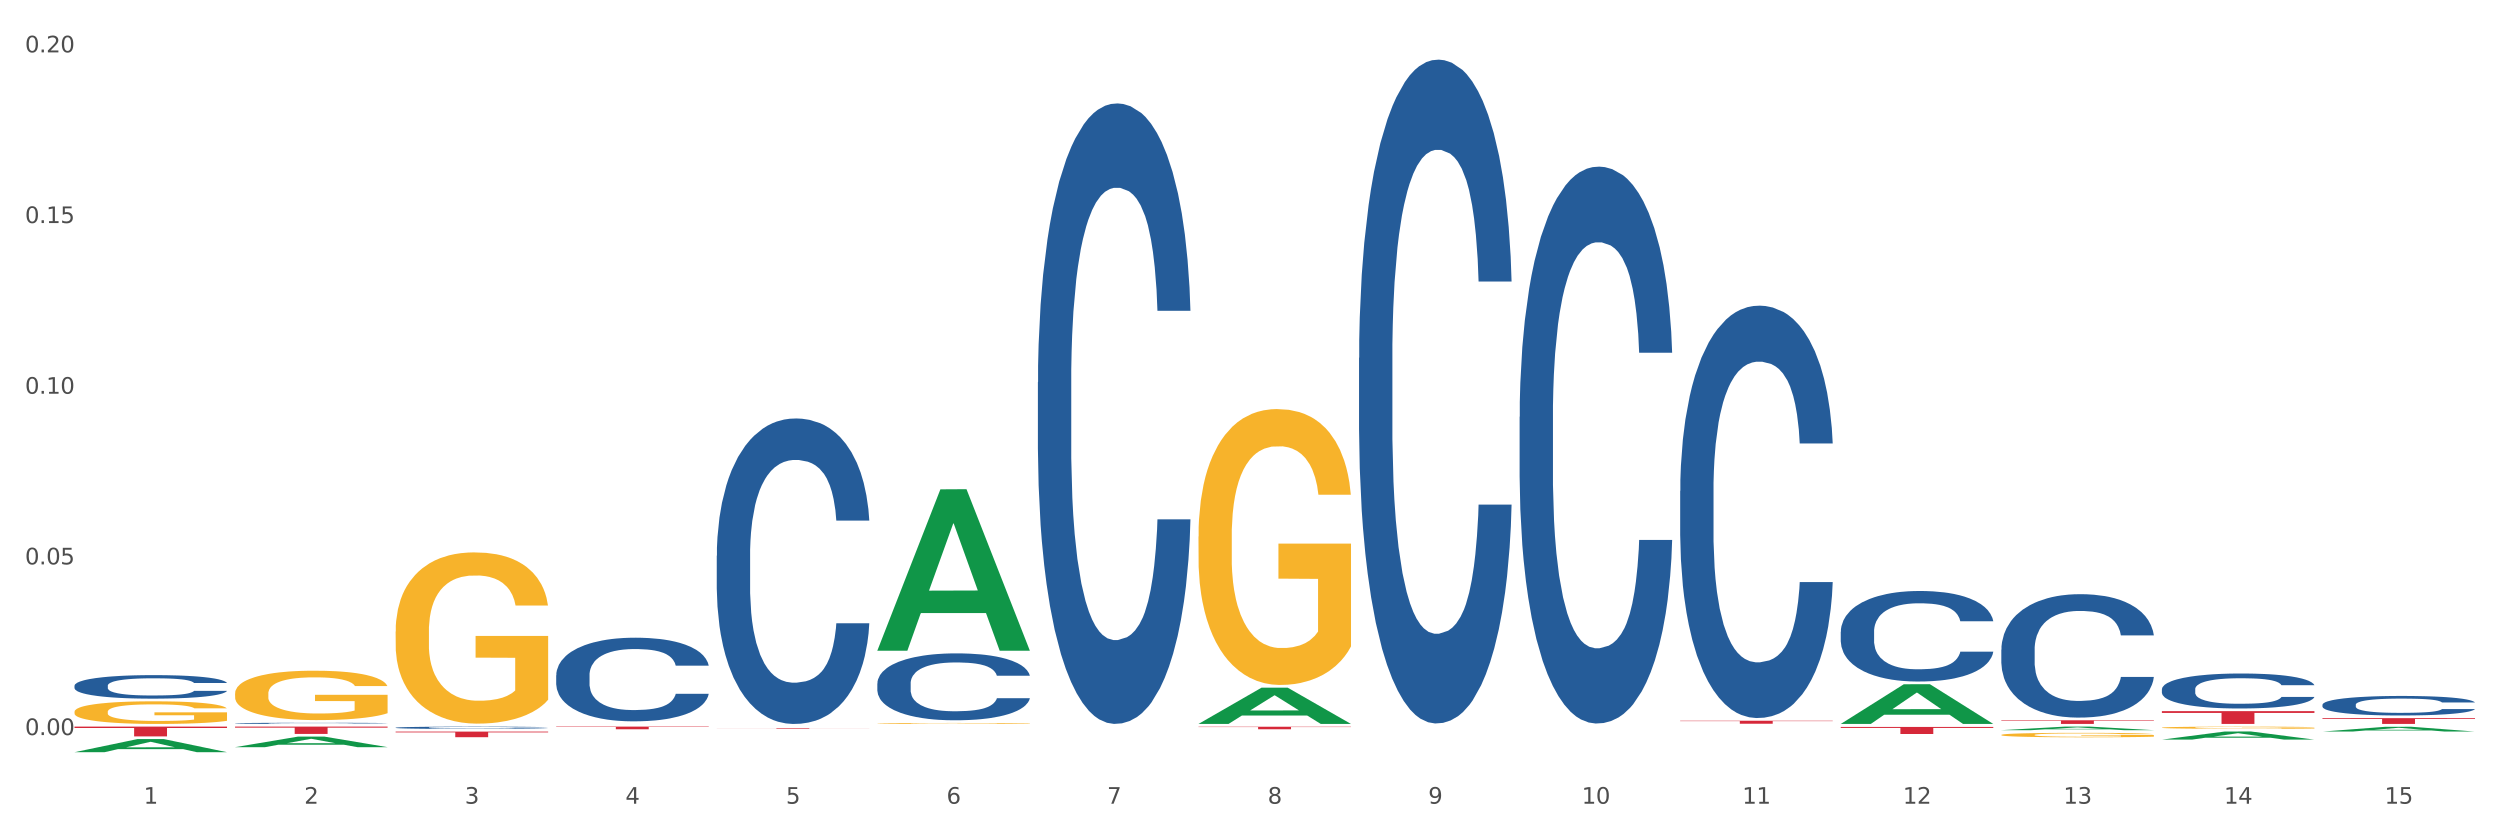 <?xml version="1.0" encoding="utf-8" standalone="no"?>
<!DOCTYPE svg PUBLIC "-//W3C//DTD SVG 1.1//EN"
  "http://www.w3.org/Graphics/SVG/1.1/DTD/svg11.dtd">
<svg xmlns:xlink="http://www.w3.org/1999/xlink" width="1080pt" height="360pt" viewBox="0 0 1080 360" xmlns="http://www.w3.org/2000/svg" version="1.1">
 <rect x="0" y="0" width="1080" height="360" fill="#333333" stroke="none"/>
 <defs>
  <style type="text/css">*{stroke-linejoin: round; stroke-linecap: butt}</style>
 </defs>
 <g id="figure_1">
  <g id="patch_1">
   <path d="M 0 360 
L 1080 360 
L 1080 0 
L 0 0 
z
" style="fill: #ffffff; stroke: #ffffff; stroke-linejoin: miter"/>
  </g>
  <g id="axes_1">
   <g id="matplotlib.axis_1">
    <g id="xtick_1">
     <g id="text_1">
      <!-- 1 -->
      <g style="fill: #4d4d4d" transform="translate(62.07 347.204) scale(0.096 -0.096)">
       <defs>
        <path id="DejaVuSans-31" d="M 794 531 
L 1825 531 
L 1825 4091 
L 703 3866 
L 703 4441 
L 1819 4666 
L 2450 4666 
L 2450 531 
L 3481 531 
L 3481 0 
L 794 0 
L 794 531 
z
" transform="scale(0.016)"/>
       </defs>
       <use xlink:href="#DejaVuSans-31"/>
      </g>
     </g>
    </g>
    <g id="xtick_2">
     <g id="text_2">
      <!-- 2 -->
      <g style="fill: #4d4d4d" transform="translate(131.436 347.204) scale(0.096 -0.096)">
       <defs>
        <path id="DejaVuSans-32" d="M 1228 531 
L 3431 531 
L 3431 0 
L 469 0 
L 469 531 
Q 828 903 1448 1529 
Q 2069 2156 2228 2338 
Q 2531 2678 2651 2914 
Q 2772 3150 2772 3378 
Q 2772 3750 2511 3984 
Q 2250 4219 1831 4219 
Q 1534 4219 1204 4116 
Q 875 4013 500 3803 
L 500 4441 
Q 881 4594 1212 4672 
Q 1544 4750 1819 4750 
Q 2544 4750 2975 4387 
Q 3406 4025 3406 3419 
Q 3406 3131 3298 2873 
Q 3191 2616 2906 2266 
Q 2828 2175 2409 1742 
Q 1991 1309 1228 531 
z
" transform="scale(0.016)"/>
       </defs>
       <use xlink:href="#DejaVuSans-32"/>
      </g>
     </g>
    </g>
    <g id="xtick_3">
     <g id="text_3">
      <!-- 3 -->
      <g style="fill: #4d4d4d" transform="translate(200.802 347.204) scale(0.096 -0.096)">
       <defs>
        <path id="DejaVuSans-33" d="M 2597 2516 
Q 3050 2419 3304 2112 
Q 3559 1806 3559 1356 
Q 3559 666 3084 287 
Q 2609 -91 1734 -91 
Q 1441 -91 1130 -33 
Q 819 25 488 141 
L 488 750 
Q 750 597 1062 519 
Q 1375 441 1716 441 
Q 2309 441 2620 675 
Q 2931 909 2931 1356 
Q 2931 1769 2642 2001 
Q 2353 2234 1838 2234 
L 1294 2234 
L 1294 2753 
L 1863 2753 
Q 2328 2753 2575 2939 
Q 2822 3125 2822 3475 
Q 2822 3834 2567 4026 
Q 2313 4219 1838 4219 
Q 1578 4219 1281 4162 
Q 984 4106 628 3988 
L 628 4550 
Q 988 4650 1302 4700 
Q 1616 4750 1894 4750 
Q 2613 4750 3031 4423 
Q 3450 4097 3450 3541 
Q 3450 3153 3228 2886 
Q 3006 2619 2597 2516 
z
" transform="scale(0.016)"/>
       </defs>
       <use xlink:href="#DejaVuSans-33"/>
      </g>
     </g>
    </g>
    <g id="xtick_4">
     <g id="text_4">
      <!-- 4 -->
      <g style="fill: #4d4d4d" transform="translate(270.169 347.204) scale(0.096 -0.096)">
       <defs>
        <path id="DejaVuSans-34" d="M 2419 4116 
L 825 1625 
L 2419 1625 
L 2419 4116 
z
M 2253 4666 
L 3047 4666 
L 3047 1625 
L 3713 1625 
L 3713 1100 
L 3047 1100 
L 3047 0 
L 2419 0 
L 2419 1100 
L 313 1100 
L 313 1709 
L 2253 4666 
z
" transform="scale(0.016)"/>
       </defs>
       <use xlink:href="#DejaVuSans-34"/>
      </g>
     </g>
    </g>
    <g id="xtick_5">
     <g id="text_5">
      <!-- 5 -->
      <g style="fill: #4d4d4d" transform="translate(339.535 347.204) scale(0.096 -0.096)">
       <defs>
        <path id="DejaVuSans-35" d="M 691 4666 
L 3169 4666 
L 3169 4134 
L 1269 4134 
L 1269 2991 
Q 1406 3038 1543 3061 
Q 1681 3084 1819 3084 
Q 2600 3084 3056 2656 
Q 3513 2228 3513 1497 
Q 3513 744 3044 326 
Q 2575 -91 1722 -91 
Q 1428 -91 1123 -41 
Q 819 9 494 109 
L 494 744 
Q 775 591 1075 516 
Q 1375 441 1709 441 
Q 2250 441 2565 725 
Q 2881 1009 2881 1497 
Q 2881 1984 2565 2268 
Q 2250 2553 1709 2553 
Q 1456 2553 1204 2497 
Q 953 2441 691 2322 
L 691 4666 
z
" transform="scale(0.016)"/>
       </defs>
       <use xlink:href="#DejaVuSans-35"/>
      </g>
     </g>
    </g>
    <g id="xtick_6">
     <g id="text_6">
      <!-- 6 -->
      <g style="fill: #4d4d4d" transform="translate(408.901 347.204) scale(0.096 -0.096)">
       <defs>
        <path id="DejaVuSans-36" d="M 2113 2584 
Q 1688 2584 1439 2293 
Q 1191 2003 1191 1497 
Q 1191 994 1439 701 
Q 1688 409 2113 409 
Q 2538 409 2786 701 
Q 3034 994 3034 1497 
Q 3034 2003 2786 2293 
Q 2538 2584 2113 2584 
z
M 3366 4563 
L 3366 3988 
Q 3128 4100 2886 4159 
Q 2644 4219 2406 4219 
Q 1781 4219 1451 3797 
Q 1122 3375 1075 2522 
Q 1259 2794 1537 2939 
Q 1816 3084 2150 3084 
Q 2853 3084 3261 2657 
Q 3669 2231 3669 1497 
Q 3669 778 3244 343 
Q 2819 -91 2113 -91 
Q 1303 -91 875 529 
Q 447 1150 447 2328 
Q 447 3434 972 4092 
Q 1497 4750 2381 4750 
Q 2619 4750 2861 4703 
Q 3103 4656 3366 4563 
z
" transform="scale(0.016)"/>
       </defs>
       <use xlink:href="#DejaVuSans-36"/>
      </g>
     </g>
    </g>
    <g id="xtick_7">
     <g id="text_7">
      <!-- 7 -->
      <g style="fill: #4d4d4d" transform="translate(478.267 347.204) scale(0.096 -0.096)">
       <defs>
        <path id="DejaVuSans-37" d="M 525 4666 
L 3525 4666 
L 3525 4397 
L 1831 0 
L 1172 0 
L 2766 4134 
L 525 4134 
L 525 4666 
z
" transform="scale(0.016)"/>
       </defs>
       <use xlink:href="#DejaVuSans-37"/>
      </g>
     </g>
    </g>
    <g id="xtick_8">
     <g id="text_8">
      <!-- 8 -->
      <g style="fill: #4d4d4d" transform="translate(547.634 347.204) scale(0.096 -0.096)">
       <defs>
        <path id="DejaVuSans-38" d="M 2034 2216 
Q 1584 2216 1326 1975 
Q 1069 1734 1069 1313 
Q 1069 891 1326 650 
Q 1584 409 2034 409 
Q 2484 409 2743 651 
Q 3003 894 3003 1313 
Q 3003 1734 2745 1975 
Q 2488 2216 2034 2216 
z
M 1403 2484 
Q 997 2584 770 2862 
Q 544 3141 544 3541 
Q 544 4100 942 4425 
Q 1341 4750 2034 4750 
Q 2731 4750 3128 4425 
Q 3525 4100 3525 3541 
Q 3525 3141 3298 2862 
Q 3072 2584 2669 2484 
Q 3125 2378 3379 2068 
Q 3634 1759 3634 1313 
Q 3634 634 3220 271 
Q 2806 -91 2034 -91 
Q 1263 -91 848 271 
Q 434 634 434 1313 
Q 434 1759 690 2068 
Q 947 2378 1403 2484 
z
M 1172 3481 
Q 1172 3119 1398 2916 
Q 1625 2713 2034 2713 
Q 2441 2713 2670 2916 
Q 2900 3119 2900 3481 
Q 2900 3844 2670 4047 
Q 2441 4250 2034 4250 
Q 1625 4250 1398 4047 
Q 1172 3844 1172 3481 
z
" transform="scale(0.016)"/>
       </defs>
       <use xlink:href="#DejaVuSans-38"/>
      </g>
     </g>
    </g>
    <g id="xtick_9">
     <g id="text_9">
      <!-- 9 -->
      <g style="fill: #4d4d4d" transform="translate(617 347.204) scale(0.096 -0.096)">
       <defs>
        <path id="DejaVuSans-39" d="M 703 97 
L 703 672 
Q 941 559 1184 500 
Q 1428 441 1663 441 
Q 2288 441 2617 861 
Q 2947 1281 2994 2138 
Q 2813 1869 2534 1725 
Q 2256 1581 1919 1581 
Q 1219 1581 811 2004 
Q 403 2428 403 3163 
Q 403 3881 828 4315 
Q 1253 4750 1959 4750 
Q 2769 4750 3195 4129 
Q 3622 3509 3622 2328 
Q 3622 1225 3098 567 
Q 2575 -91 1691 -91 
Q 1453 -91 1209 -44 
Q 966 3 703 97 
z
M 1959 2075 
Q 2384 2075 2632 2365 
Q 2881 2656 2881 3163 
Q 2881 3666 2632 3958 
Q 2384 4250 1959 4250 
Q 1534 4250 1286 3958 
Q 1038 3666 1038 3163 
Q 1038 2656 1286 2365 
Q 1534 2075 1959 2075 
z
" transform="scale(0.016)"/>
       </defs>
       <use xlink:href="#DejaVuSans-39"/>
      </g>
     </g>
    </g>
    <g id="xtick_10">
     <g id="text_10">
      <!-- 10 -->
      <g style="fill: #4d4d4d" transform="translate(683.312 347.204) scale(0.096 -0.096)">
       <defs>
        <path id="DejaVuSans-30" d="M 2034 4250 
Q 1547 4250 1301 3770 
Q 1056 3291 1056 2328 
Q 1056 1369 1301 889 
Q 1547 409 2034 409 
Q 2525 409 2770 889 
Q 3016 1369 3016 2328 
Q 3016 3291 2770 3770 
Q 2525 4250 2034 4250 
z
M 2034 4750 
Q 2819 4750 3233 4129 
Q 3647 3509 3647 2328 
Q 3647 1150 3233 529 
Q 2819 -91 2034 -91 
Q 1250 -91 836 529 
Q 422 1150 422 2328 
Q 422 3509 836 4129 
Q 1250 4750 2034 4750 
z
" transform="scale(0.016)"/>
       </defs>
       <use xlink:href="#DejaVuSans-31"/>
       <use xlink:href="#DejaVuSans-30" transform="translate(63.623 0)"/>
      </g>
     </g>
    </g>
    <g id="xtick_11">
     <g id="text_11">
      <!-- 11 -->
      <g style="fill: #4d4d4d" transform="translate(752.678 347.204) scale(0.096 -0.096)">
       <use xlink:href="#DejaVuSans-31"/>
       <use xlink:href="#DejaVuSans-31" transform="translate(63.623 0)"/>
      </g>
     </g>
    </g>
    <g id="xtick_12">
     <g id="text_12">
      <!-- 12 -->
      <g style="fill: #4d4d4d" transform="translate(822.044 347.204) scale(0.096 -0.096)">
       <use xlink:href="#DejaVuSans-31"/>
       <use xlink:href="#DejaVuSans-32" transform="translate(63.623 0)"/>
      </g>
     </g>
    </g>
    <g id="xtick_13">
     <g id="text_13">
      <!-- 13 -->
      <g style="fill: #4d4d4d" transform="translate(891.411 347.204) scale(0.096 -0.096)">
       <use xlink:href="#DejaVuSans-31"/>
       <use xlink:href="#DejaVuSans-33" transform="translate(63.623 0)"/>
      </g>
     </g>
    </g>
    <g id="xtick_14">
     <g id="text_14">
      <!-- 14 -->
      <g style="fill: #4d4d4d" transform="translate(960.777 347.204) scale(0.096 -0.096)">
       <use xlink:href="#DejaVuSans-31"/>
       <use xlink:href="#DejaVuSans-34" transform="translate(63.623 0)"/>
      </g>
     </g>
    </g>
    <g id="xtick_15">
     <g id="text_15">
      <!-- 15 -->
      <g style="fill: #4d4d4d" transform="translate(1030.143 347.204) scale(0.096 -0.096)">
       <use xlink:href="#DejaVuSans-31"/>
       <use xlink:href="#DejaVuSans-35" transform="translate(63.623 0)"/>
      </g>
     </g>
    </g>
    <g id="xtick_16"/>
    <g id="xtick_17"/>
    <g id="xtick_18"/>
    <g id="xtick_19"/>
    <g id="xtick_20"/>
    <g id="xtick_21"/>
    <g id="xtick_22"/>
    <g id="xtick_23"/>
    <g id="xtick_24"/>
    <g id="xtick_25"/>
    <g id="xtick_26"/>
    <g id="xtick_27"/>
    <g id="xtick_28"/>
    <g id="xtick_29"/>
   </g>
   <g id="matplotlib.axis_2">
    <g id="ytick_1">
     <g id="text_16">
      <!-- 0.00 -->
      <g style="fill: #4d4d4d" transform="translate(10.8 317.552) scale(0.096 -0.096)">
       <defs>
        <path id="DejaVuSans-2e" d="M 684 794 
L 1344 794 
L 1344 0 
L 684 0 
L 684 794 
z
" transform="scale(0.016)"/>
       </defs>
       <use xlink:href="#DejaVuSans-30"/>
       <use xlink:href="#DejaVuSans-2e" transform="translate(63.623 0)"/>
       <use xlink:href="#DejaVuSans-30" transform="translate(95.41 0)"/>
       <use xlink:href="#DejaVuSans-30" transform="translate(159.033 0)"/>
      </g>
     </g>
    </g>
    <g id="ytick_2">
     <g id="text_17">
      <!-- 0.05 -->
      <g style="fill: #4d4d4d" transform="translate(10.8 243.821) scale(0.096 -0.096)">
       <use xlink:href="#DejaVuSans-30"/>
       <use xlink:href="#DejaVuSans-2e" transform="translate(63.623 0)"/>
       <use xlink:href="#DejaVuSans-30" transform="translate(95.41 0)"/>
       <use xlink:href="#DejaVuSans-35" transform="translate(159.033 0)"/>
      </g>
     </g>
    </g>
    <g id="ytick_3">
     <g id="text_18">
      <!-- 0.10 -->
      <g style="fill: #4d4d4d" transform="translate(10.8 170.09) scale(0.096 -0.096)">
       <use xlink:href="#DejaVuSans-30"/>
       <use xlink:href="#DejaVuSans-2e" transform="translate(63.623 0)"/>
       <use xlink:href="#DejaVuSans-31" transform="translate(95.41 0)"/>
       <use xlink:href="#DejaVuSans-30" transform="translate(159.033 0)"/>
      </g>
     </g>
    </g>
    <g id="ytick_4">
     <g id="text_19">
      <!-- 0.15 -->
      <g style="fill: #4d4d4d" transform="translate(10.8 96.358) scale(0.096 -0.096)">
       <use xlink:href="#DejaVuSans-30"/>
       <use xlink:href="#DejaVuSans-2e" transform="translate(63.623 0)"/>
       <use xlink:href="#DejaVuSans-31" transform="translate(95.41 0)"/>
       <use xlink:href="#DejaVuSans-35" transform="translate(159.033 0)"/>
      </g>
     </g>
    </g>
    <g id="ytick_5">
     <g id="text_20">
      <!-- 0.20 -->
      <g style="fill: #4d4d4d" transform="translate(10.8 22.627) scale(0.096 -0.096)">
       <use xlink:href="#DejaVuSans-30"/>
       <use xlink:href="#DejaVuSans-2e" transform="translate(63.623 0)"/>
       <use xlink:href="#DejaVuSans-32" transform="translate(95.41 0)"/>
       <use xlink:href="#DejaVuSans-30" transform="translate(159.033 0)"/>
      </g>
     </g>
    </g>
    <g id="ytick_6"/>
    <g id="ytick_7"/>
    <g id="ytick_8"/>
    <g id="ytick_9"/>
   </g>
   <g id="PolyCollection_1">
    <path d="M 32.175 324.939 
L 32.243 324.933 
L 59.417 319.272 
L 70.695 319.266 
L 98.073 324.95 
L 85.029 324.95 
L 79.119 323.626 
L 51.061 323.626 
L 50.857 323.647 
L 45.151 324.95 
L 32.175 324.95 
L 32.175 324.939 
L 54.594 322.836 
L 75.586 322.831 
L 65.192 320.478 
L 65.056 320.467 
L 64.92 320.483 
L 54.526 322.831 
L 54.594 322.836 
L 32.175 324.939 
z
" clip-path="url(#p33e8307467)" style="fill: #109648"/>
    <path d="M 101.541 322.768 
L 101.609 322.764 
L 128.784 318.205 
L 140.061 318.2 
L 167.439 322.777 
L 154.395 322.777 
L 148.485 321.711 
L 120.427 321.711 
L 120.224 321.728 
L 114.517 322.777 
L 101.541 322.777 
L 101.541 322.768 
L 123.96 321.075 
L 144.952 321.071 
L 134.558 319.176 
L 134.422 319.167 
L 134.286 319.18 
L 123.892 321.071 
L 123.96 321.075 
L 101.541 322.768 
z
" clip-path="url(#p33e8307467)" style="fill: #109648"/>
    <path d="M 379.006 280.972 
L 379.074 280.906 
L 406.248 211.391 
L 417.526 211.325 
L 444.904 281.103 
L 431.86 281.103 
L 425.95 264.854 
L 397.892 264.854 
L 397.689 265.116 
L 391.982 281.103 
L 379.006 281.103 
L 379.006 280.972 
L 401.425 255.157 
L 422.417 255.092 
L 412.023 226.198 
L 411.887 226.067 
L 411.751 226.263 
L 401.357 255.092 
L 401.425 255.157 
L 379.006 280.972 
z
" clip-path="url(#p33e8307467)" style="fill: #109648"/>
    <path d="M 517.739 312.723 
L 517.806 312.708 
L 544.981 297.074 
L 556.258 297.06 
L 583.636 312.752 
L 570.593 312.752 
L 564.682 309.098 
L 536.625 309.098 
L 536.421 309.157 
L 530.714 312.752 
L 517.739 312.752 
L 517.739 312.723 
L 540.157 306.917 
L 561.15 306.903 
L 550.755 300.404 
L 550.62 300.375 
L 550.484 300.419 
L 540.089 306.903 
L 540.157 306.917 
L 517.739 312.723 
z
" clip-path="url(#p33e8307467)" style="fill: #109648"/>
    <path d="M 795.203 312.72 
L 795.271 312.704 
L 822.446 295.593 
L 833.723 295.577 
L 861.101 312.752 
L 848.058 312.752 
L 842.147 308.753 
L 814.09 308.753 
L 813.886 308.817 
L 808.179 312.752 
L 795.203 312.752 
L 795.203 312.72 
L 817.622 306.366 
L 838.615 306.35 
L 828.22 299.238 
L 828.084 299.205 
L 827.949 299.254 
L 817.554 306.35 
L 817.622 306.366 
L 795.203 312.72 
z
" clip-path="url(#p33e8307467)" style="fill: #109648"/>
    <path d="M 864.57 315.43 
L 864.638 315.429 
L 891.812 313.906 
L 903.089 313.905 
L 930.468 315.433 
L 917.424 315.433 
L 911.513 315.077 
L 883.456 315.077 
L 883.252 315.083 
L 877.545 315.433 
L 864.57 315.433 
L 864.57 315.43 
L 886.989 314.865 
L 907.981 314.864 
L 897.587 314.231 
L 897.451 314.228 
L 897.315 314.232 
L 886.921 314.864 
L 886.989 314.865 
L 864.57 315.43 
z
" clip-path="url(#p33e8307467)" style="fill: #109648"/>
    <path d="M 1003.302 310.243 
L 1069.2 310.243 
L 1069.2 310.592 
L 1043.278 310.594 
L 1043.278 312.752 
L 1029.068 312.752 
L 1029.068 310.594 
L 1003.302 310.592 
L 1003.302 310.245 
L 1003.302 310.243 
z
" clip-path="url(#p33e8307467)" style="fill: #d62839"/>
    <path d="M 933.936 307.221 
L 999.834 307.221 
L 999.834 307.989 
L 973.912 307.995 
L 973.912 312.752 
L 959.702 312.752 
L 959.702 307.995 
L 933.936 307.989 
L 933.936 307.226 
L 933.936 307.221 
z
" clip-path="url(#p33e8307467)" style="fill: #d62839"/>
    <path d="M 309.64 314.493 
L 375.538 314.493 
L 375.538 314.528 
L 349.616 314.529 
L 349.616 314.749 
L 335.406 314.749 
L 335.406 314.529 
L 309.64 314.528 
L 309.64 314.493 
L 309.64 314.493 
z
" clip-path="url(#p33e8307467)" style="fill: #d62839"/>
    <path d="M 725.837 212.088 
L 725.915 211.925 
L 725.915 207.37 
L 726.149 201.187 
L 727.006 189.798 
L 728.096 181.175 
L 729.966 171.088 
L 730.978 166.858 
L 732.302 162.14 
L 735.029 154.493 
L 738.144 147.985 
L 740.325 144.406 
L 741.961 142.128 
L 745.622 138.06 
L 747.725 136.271 
L 749.906 134.806 
L 751.776 133.83 
L 754.891 132.691 
L 757.384 132.203 
L 760.266 132.04 
L 762.681 132.203 
L 765.874 132.854 
L 770.548 134.806 
L 772.34 135.945 
L 774.754 137.898 
L 777.247 140.501 
L 779.272 143.104 
L 781.609 146.846 
L 784.024 151.727 
L 786.36 157.91 
L 787.996 163.604 
L 789.32 169.624 
L 790.489 176.945 
L 791.346 184.917 
L 791.735 191.588 
L 777.481 191.588 
L 777.091 185.568 
L 776.312 179.06 
L 775.533 174.667 
L 774.676 171.088 
L 773.352 167.021 
L 772.184 164.417 
L 770.237 161.326 
L 768.445 159.374 
L 766.965 158.235 
L 765.173 157.259 
L 761.357 156.283 
L 758.63 156.283 
L 756.917 156.608 
L 754.814 157.421 
L 753.022 158.56 
L 750.919 160.513 
L 749.283 162.628 
L 747.647 165.394 
L 746.713 167.346 
L 745.311 170.925 
L 744.376 173.854 
L 743.13 178.898 
L 742.429 182.477 
L 741.182 191.751 
L 740.637 198.584 
L 740.403 203.302 
L 740.248 208.509 
L 740.248 233.89 
L 740.715 245.278 
L 741.104 250.159 
L 741.727 255.691 
L 742.896 262.85 
L 744.61 269.846 
L 746.401 274.89 
L 747.881 277.981 
L 749.283 280.259 
L 750.685 282.048 
L 752.399 283.675 
L 753.801 284.651 
L 755.904 285.628 
L 758.397 286.116 
L 760.344 286.116 
L 764.317 285.302 
L 766.108 284.489 
L 767.822 283.35 
L 769.691 281.56 
L 771.171 279.608 
L 772.028 278.143 
L 773.43 275.052 
L 774.521 271.798 
L 775.455 268.056 
L 776.079 264.802 
L 776.78 259.921 
L 777.325 254.39 
L 777.481 251.461 
L 791.735 251.461 
L 791.424 257.318 
L 790.878 263.013 
L 789.788 270.659 
L 788.931 275.052 
L 787.607 280.421 
L 786.205 284.977 
L 784.257 290.02 
L 782.466 293.763 
L 780.596 297.016 
L 778.571 299.945 
L 774.91 304.013 
L 773.586 305.151 
L 770.782 307.104 
L 768.601 308.243 
L 765.407 309.382 
L 762.136 310.032 
L 758.708 310.195 
L 755.67 309.87 
L 752.321 308.893 
L 750.218 307.917 
L 747.881 306.453 
L 745.155 304.175 
L 742.584 301.409 
L 740.17 298.155 
L 737.911 294.413 
L 735.808 290.183 
L 733.081 283.187 
L 731.056 276.354 
L 729.576 270.009 
L 728.563 264.64 
L 727.551 257.806 
L 727.006 253.088 
L 726.149 241.699 
L 725.837 231.124 
L 725.837 212.088 
z
" clip-path="url(#p33e8307467)" style="fill: #255c99"/>
    <path d="M 656.471 180.078 
L 656.549 179.858 
L 656.549 173.706 
L 656.783 165.357 
L 657.639 149.978 
L 658.73 138.333 
L 660.599 124.711 
L 661.612 118.999 
L 662.936 112.628 
L 665.662 102.301 
L 668.778 93.513 
L 670.959 88.679 
L 672.595 85.603 
L 676.256 80.111 
L 678.359 77.694 
L 680.54 75.717 
L 682.41 74.398 
L 685.525 72.86 
L 688.018 72.201 
L 690.9 71.982 
L 693.315 72.201 
L 696.508 73.08 
L 701.182 75.717 
L 702.973 77.255 
L 705.388 79.891 
L 707.881 83.406 
L 709.906 86.922 
L 712.243 91.975 
L 714.657 98.566 
L 716.994 106.915 
L 718.63 114.605 
L 719.954 122.734 
L 721.123 132.621 
L 721.979 143.387 
L 722.369 152.395 
L 708.114 152.395 
L 707.725 144.266 
L 706.946 135.477 
L 706.167 129.545 
L 705.31 124.711 
L 703.986 119.219 
L 702.818 115.703 
L 700.87 111.529 
L 699.079 108.893 
L 697.599 107.355 
L 695.807 106.036 
L 691.99 104.718 
L 689.264 104.718 
L 687.55 105.157 
L 685.447 106.256 
L 683.656 107.794 
L 681.553 110.43 
L 679.917 113.287 
L 678.281 117.022 
L 677.346 119.658 
L 675.944 124.492 
L 675.01 128.447 
L 673.763 135.257 
L 673.062 140.091 
L 671.816 152.614 
L 671.271 161.842 
L 671.037 168.214 
L 670.881 175.244 
L 670.881 209.519 
L 671.349 224.898 
L 671.738 231.49 
L 672.361 238.96 
L 673.53 248.627 
L 675.243 258.074 
L 677.035 264.885 
L 678.515 269.06 
L 679.917 272.136 
L 681.319 274.552 
L 683.033 276.749 
L 684.435 278.068 
L 686.538 279.386 
L 689.03 280.045 
L 690.978 280.045 
L 694.95 278.946 
L 696.742 277.848 
L 698.456 276.31 
L 700.325 273.893 
L 701.805 271.257 
L 702.662 269.279 
L 704.064 265.105 
L 705.154 260.711 
L 706.089 255.657 
L 706.712 251.263 
L 707.413 244.672 
L 707.959 237.202 
L 708.114 233.247 
L 722.369 233.247 
L 722.057 241.157 
L 721.512 248.847 
L 720.422 259.173 
L 719.565 265.105 
L 718.241 272.355 
L 716.838 278.507 
L 714.891 285.318 
L 713.1 290.371 
L 711.23 294.765 
L 709.205 298.72 
L 705.544 304.213 
L 704.22 305.751 
L 701.416 308.387 
L 699.235 309.925 
L 696.041 311.463 
L 692.769 312.342 
L 689.342 312.562 
L 686.304 312.122 
L 682.955 310.804 
L 680.852 309.486 
L 678.515 307.509 
L 675.789 304.433 
L 673.218 300.698 
L 670.803 296.303 
L 668.544 291.25 
L 666.441 285.538 
L 663.715 276.09 
L 661.69 266.863 
L 660.21 258.294 
L 659.197 251.044 
L 658.185 241.816 
L 657.639 235.444 
L 656.783 220.065 
L 656.471 205.784 
L 656.471 180.078 
z
" clip-path="url(#p33e8307467)" style="fill: #255c99"/>
    <path d="M 587.105 154.616 
L 587.183 154.354 
L 587.183 147.021 
L 587.416 137.068 
L 588.273 118.735 
L 589.364 104.854 
L 591.233 88.616 
L 592.246 81.807 
L 593.57 74.212 
L 596.296 61.902 
L 599.412 51.426 
L 601.593 45.664 
L 603.229 41.997 
L 606.89 35.45 
L 608.993 32.569 
L 611.174 30.212 
L 613.043 28.64 
L 616.159 26.807 
L 618.652 26.021 
L 621.534 25.759 
L 623.948 26.021 
L 627.142 27.069 
L 631.816 30.212 
L 633.607 32.045 
L 636.022 35.188 
L 638.514 39.378 
L 640.54 43.569 
L 642.877 49.593 
L 645.291 57.45 
L 647.628 67.402 
L 649.264 76.569 
L 650.588 86.259 
L 651.756 98.045 
L 652.613 110.878 
L 653.003 121.616 
L 638.748 121.616 
L 638.359 111.926 
L 637.58 101.449 
L 636.801 94.378 
L 635.944 88.616 
L 634.62 82.069 
L 633.451 77.878 
L 631.504 72.902 
L 629.713 69.759 
L 628.233 67.926 
L 626.441 66.354 
L 622.624 64.783 
L 619.898 64.783 
L 618.184 65.307 
L 616.081 66.616 
L 614.29 68.45 
L 612.186 71.593 
L 610.551 74.997 
L 608.915 79.45 
L 607.98 82.592 
L 606.578 88.354 
L 605.643 93.069 
L 604.397 101.188 
L 603.696 106.949 
L 602.45 121.878 
L 601.905 132.878 
L 601.671 140.473 
L 601.515 148.854 
L 601.515 189.711 
L 601.982 208.044 
L 602.372 215.901 
L 602.995 224.806 
L 604.163 236.329 
L 605.877 247.591 
L 607.669 255.71 
L 609.149 260.686 
L 610.551 264.353 
L 611.953 267.234 
L 613.666 269.853 
L 615.069 271.424 
L 617.172 272.996 
L 619.664 273.782 
L 621.612 273.782 
L 625.584 272.472 
L 627.376 271.163 
L 629.089 269.329 
L 630.959 266.448 
L 632.439 263.305 
L 633.296 260.948 
L 634.698 255.972 
L 635.788 250.734 
L 636.723 244.71 
L 637.346 239.472 
L 638.047 231.615 
L 638.592 222.711 
L 638.748 217.996 
L 653.003 217.996 
L 652.691 227.425 
L 652.146 236.591 
L 651.055 248.901 
L 650.199 255.972 
L 648.874 264.615 
L 647.472 271.948 
L 645.525 280.067 
L 643.733 286.091 
L 641.864 291.329 
L 639.839 296.043 
L 636.178 302.591 
L 634.853 304.424 
L 632.049 307.567 
L 629.868 309.4 
L 626.675 311.234 
L 623.403 312.281 
L 619.976 312.543 
L 616.938 312.019 
L 613.589 310.448 
L 611.485 308.877 
L 609.149 306.519 
L 606.422 302.853 
L 603.852 298.4 
L 601.437 293.162 
L 599.178 287.139 
L 597.075 280.329 
L 594.349 269.067 
L 592.324 258.067 
L 590.844 247.853 
L 589.831 239.21 
L 588.818 228.21 
L 588.273 220.615 
L 587.416 202.282 
L 587.105 185.258 
L 587.105 154.616 
z
" clip-path="url(#p33e8307467)" style="fill: #255c99"/>
    <path d="M 795.203 272.881 
L 795.281 272.846 
L 795.281 271.845 
L 795.515 270.488 
L 796.372 267.987 
L 797.462 266.094 
L 799.332 263.879 
L 800.344 262.95 
L 801.669 261.914 
L 804.395 260.235 
L 807.511 258.806 
L 809.692 258.02 
L 811.327 257.519 
L 814.988 256.626 
L 817.092 256.233 
L 819.273 255.912 
L 821.142 255.697 
L 824.258 255.447 
L 826.75 255.34 
L 829.632 255.304 
L 832.047 255.34 
L 835.241 255.483 
L 839.914 255.912 
L 841.706 256.162 
L 844.121 256.591 
L 846.613 257.162 
L 848.638 257.734 
L 850.975 258.555 
L 853.39 259.627 
L 855.727 260.985 
L 857.362 262.235 
L 858.687 263.557 
L 859.855 265.165 
L 860.712 266.915 
L 861.101 268.38 
L 846.847 268.38 
L 846.457 267.058 
L 845.678 265.629 
L 844.899 264.665 
L 844.043 263.879 
L 842.718 262.985 
L 841.55 262.414 
L 839.603 261.735 
L 837.811 261.306 
L 836.331 261.056 
L 834.54 260.842 
L 830.723 260.628 
L 827.997 260.628 
L 826.283 260.699 
L 824.18 260.878 
L 822.388 261.128 
L 820.285 261.556 
L 818.649 262.021 
L 817.014 262.628 
L 816.079 263.057 
L 814.677 263.843 
L 813.742 264.486 
L 812.496 265.593 
L 811.795 266.379 
L 810.548 268.416 
L 810.003 269.916 
L 809.77 270.952 
L 809.614 272.096 
L 809.614 277.669 
L 810.081 280.17 
L 810.471 281.241 
L 811.094 282.456 
L 812.262 284.028 
L 813.976 285.564 
L 815.767 286.672 
L 817.247 287.35 
L 818.649 287.851 
L 820.051 288.244 
L 821.765 288.601 
L 823.167 288.815 
L 825.27 289.03 
L 827.763 289.137 
L 829.71 289.137 
L 833.683 288.958 
L 835.474 288.779 
L 837.188 288.529 
L 839.057 288.136 
L 840.537 287.708 
L 841.394 287.386 
L 842.796 286.707 
L 843.887 285.993 
L 844.822 285.171 
L 845.445 284.457 
L 846.146 283.385 
L 846.691 282.17 
L 846.847 281.527 
L 861.101 281.527 
L 860.79 282.813 
L 860.245 284.064 
L 859.154 285.743 
L 858.297 286.707 
L 856.973 287.886 
L 855.571 288.887 
L 853.624 289.994 
L 851.832 290.816 
L 849.963 291.53 
L 847.937 292.173 
L 844.276 293.067 
L 842.952 293.317 
L 840.148 293.745 
L 837.967 293.995 
L 834.773 294.245 
L 831.502 294.388 
L 828.074 294.424 
L 825.037 294.353 
L 821.687 294.138 
L 819.584 293.924 
L 817.247 293.602 
L 814.521 293.102 
L 811.951 292.495 
L 809.536 291.78 
L 807.277 290.959 
L 805.174 290.03 
L 802.448 288.494 
L 800.422 286.993 
L 798.942 285.6 
L 797.93 284.421 
L 796.917 282.92 
L 796.372 281.884 
L 795.515 279.384 
L 795.203 277.061 
L 795.203 272.881 
z
" clip-path="url(#p33e8307467)" style="fill: #255c99"/>
    <path d="M 1003.302 304.442 
L 1003.38 304.435 
L 1003.38 304.219 
L 1003.614 303.926 
L 1004.47 303.386 
L 1005.561 302.978 
L 1007.43 302.5 
L 1008.443 302.3 
L 1009.767 302.076 
L 1012.494 301.714 
L 1015.609 301.405 
L 1017.79 301.236 
L 1019.426 301.128 
L 1023.087 300.935 
L 1025.19 300.851 
L 1027.371 300.781 
L 1029.241 300.735 
L 1032.356 300.681 
L 1034.849 300.658 
L 1037.731 300.65 
L 1040.146 300.658 
L 1043.339 300.689 
L 1048.013 300.781 
L 1049.805 300.835 
L 1052.219 300.928 
L 1054.712 301.051 
L 1056.737 301.174 
L 1059.074 301.352 
L 1061.489 301.583 
L 1063.825 301.876 
L 1065.461 302.145 
L 1066.785 302.431 
L 1067.954 302.777 
L 1068.811 303.155 
L 1069.2 303.471 
L 1054.945 303.471 
L 1054.556 303.186 
L 1053.777 302.878 
L 1052.998 302.67 
L 1052.141 302.5 
L 1050.817 302.307 
L 1049.649 302.184 
L 1047.701 302.038 
L 1045.91 301.945 
L 1044.43 301.891 
L 1042.638 301.845 
L 1038.822 301.799 
L 1036.095 301.799 
L 1034.382 301.814 
L 1032.278 301.853 
L 1030.487 301.906 
L 1028.384 301.999 
L 1026.748 302.099 
L 1025.112 302.23 
L 1024.178 302.323 
L 1022.775 302.492 
L 1021.841 302.631 
L 1020.594 302.87 
L 1019.893 303.04 
L 1018.647 303.479 
L 1018.102 303.803 
L 1017.868 304.026 
L 1017.712 304.273 
L 1017.712 305.475 
L 1018.18 306.015 
L 1018.569 306.246 
L 1019.192 306.508 
L 1020.361 306.847 
L 1022.074 307.179 
L 1023.866 307.418 
L 1025.346 307.564 
L 1026.748 307.672 
L 1028.15 307.757 
L 1029.864 307.834 
L 1031.266 307.88 
L 1033.369 307.926 
L 1035.862 307.949 
L 1037.809 307.949 
L 1041.781 307.911 
L 1043.573 307.872 
L 1045.287 307.818 
L 1047.156 307.734 
L 1048.636 307.641 
L 1049.493 307.572 
L 1050.895 307.425 
L 1051.986 307.271 
L 1052.92 307.094 
L 1053.543 306.94 
L 1054.244 306.708 
L 1054.79 306.446 
L 1054.945 306.308 
L 1069.2 306.308 
L 1068.888 306.585 
L 1068.343 306.855 
L 1067.253 307.217 
L 1066.396 307.425 
L 1065.072 307.68 
L 1063.67 307.895 
L 1061.722 308.134 
L 1059.931 308.312 
L 1058.061 308.466 
L 1056.036 308.605 
L 1052.375 308.797 
L 1051.051 308.851 
L 1048.247 308.944 
L 1046.066 308.998 
L 1042.872 309.052 
L 1039.6 309.082 
L 1036.173 309.09 
L 1033.135 309.075 
L 1029.786 309.028 
L 1027.683 308.982 
L 1025.346 308.913 
L 1022.62 308.805 
L 1020.049 308.674 
L 1017.634 308.52 
L 1015.376 308.343 
L 1013.272 308.142 
L 1010.546 307.811 
L 1008.521 307.487 
L 1007.041 307.186 
L 1006.028 306.932 
L 1005.016 306.608 
L 1004.47 306.385 
L 1003.614 305.845 
L 1003.302 305.344 
L 1003.302 304.442 
z
" clip-path="url(#p33e8307467)" style="fill: #255c99"/>
    <path d="M 933.936 297.744 
L 934.014 297.731 
L 934.014 297.344 
L 934.247 296.82 
L 935.104 295.853 
L 936.195 295.122 
L 938.064 294.266 
L 939.077 293.907 
L 940.401 293.507 
L 943.127 292.858 
L 946.243 292.306 
L 948.424 292.002 
L 950.06 291.809 
L 953.721 291.464 
L 955.824 291.312 
L 958.005 291.188 
L 959.874 291.105 
L 962.99 291.008 
L 965.483 290.967 
L 968.365 290.953 
L 970.779 290.967 
L 973.973 291.022 
L 978.647 291.188 
L 980.438 291.284 
L 982.853 291.45 
L 985.346 291.671 
L 987.371 291.892 
L 989.708 292.209 
L 992.122 292.623 
L 994.459 293.148 
L 996.095 293.631 
L 997.419 294.142 
L 998.587 294.763 
L 999.444 295.439 
L 999.834 296.005 
L 985.579 296.005 
L 985.19 295.494 
L 984.411 294.942 
L 983.632 294.57 
L 982.775 294.266 
L 981.451 293.921 
L 980.283 293.7 
L 978.335 293.438 
L 976.544 293.272 
L 975.064 293.175 
L 973.272 293.093 
L 969.455 293.01 
L 966.729 293.01 
L 965.015 293.037 
L 962.912 293.106 
L 961.121 293.203 
L 959.018 293.369 
L 957.382 293.548 
L 955.746 293.783 
L 954.811 293.948 
L 953.409 294.252 
L 952.475 294.501 
L 951.228 294.928 
L 950.527 295.232 
L 949.281 296.019 
L 948.736 296.599 
L 948.502 296.999 
L 948.346 297.441 
L 948.346 299.594 
L 948.814 300.56 
L 949.203 300.974 
L 949.826 301.444 
L 950.995 302.051 
L 952.708 302.645 
L 954.5 303.073 
L 955.98 303.335 
L 957.382 303.528 
L 958.784 303.68 
L 960.498 303.818 
L 961.9 303.901 
L 964.003 303.984 
L 966.495 304.025 
L 968.443 304.025 
L 972.415 303.956 
L 974.207 303.887 
L 975.92 303.79 
L 977.79 303.639 
L 979.27 303.473 
L 980.127 303.349 
L 981.529 303.086 
L 982.619 302.81 
L 983.554 302.493 
L 984.177 302.217 
L 984.878 301.803 
L 985.423 301.333 
L 985.579 301.085 
L 999.834 301.085 
L 999.522 301.582 
L 998.977 302.065 
L 997.886 302.714 
L 997.03 303.086 
L 995.705 303.542 
L 994.303 303.928 
L 992.356 304.356 
L 990.564 304.674 
L 988.695 304.95 
L 986.67 305.198 
L 983.009 305.543 
L 981.685 305.64 
L 978.88 305.806 
L 976.699 305.902 
L 973.506 305.999 
L 970.234 306.054 
L 966.807 306.068 
L 963.769 306.04 
L 960.42 305.958 
L 958.317 305.875 
L 955.98 305.751 
L 953.253 305.557 
L 950.683 305.323 
L 948.268 305.047 
L 946.009 304.729 
L 943.906 304.37 
L 941.18 303.777 
L 939.155 303.197 
L 937.675 302.659 
L 936.662 302.203 
L 935.65 301.623 
L 935.104 301.223 
L 934.247 300.257 
L 933.936 299.359 
L 933.936 297.744 
z
" clip-path="url(#p33e8307467)" style="fill: #255c99"/>
    <path d="M 864.57 280.642 
L 864.648 280.593 
L 864.648 279.229 
L 864.881 277.379 
L 865.738 273.97 
L 866.829 271.389 
L 868.698 268.369 
L 869.711 267.103 
L 871.035 265.691 
L 873.761 263.402 
L 876.877 261.454 
L 879.058 260.383 
L 880.694 259.701 
L 884.355 258.483 
L 886.458 257.948 
L 888.639 257.509 
L 890.508 257.217 
L 893.624 256.876 
L 896.117 256.73 
L 898.999 256.681 
L 901.413 256.73 
L 904.607 256.925 
L 909.281 257.509 
L 911.072 257.85 
L 913.487 258.435 
L 915.979 259.214 
L 918.005 259.993 
L 920.341 261.113 
L 922.756 262.574 
L 925.093 264.425 
L 926.729 266.129 
L 928.053 267.931 
L 929.221 270.122 
L 930.078 272.509 
L 930.468 274.505 
L 916.213 274.505 
L 915.824 272.704 
L 915.045 270.756 
L 914.266 269.441 
L 913.409 268.369 
L 912.085 267.152 
L 910.916 266.373 
L 908.969 265.447 
L 907.177 264.863 
L 905.697 264.522 
L 903.906 264.23 
L 900.089 263.938 
L 897.363 263.938 
L 895.649 264.035 
L 893.546 264.278 
L 891.754 264.619 
L 889.651 265.204 
L 888.016 265.837 
L 886.38 266.665 
L 885.445 267.249 
L 884.043 268.321 
L 883.108 269.197 
L 881.862 270.707 
L 881.161 271.778 
L 879.915 274.554 
L 879.369 276.599 
L 879.136 278.012 
L 878.98 279.57 
L 878.98 287.167 
L 879.447 290.576 
L 879.837 292.037 
L 880.46 293.693 
L 881.628 295.836 
L 883.342 297.93 
L 885.134 299.44 
L 886.614 300.365 
L 888.016 301.047 
L 889.418 301.582 
L 891.131 302.069 
L 892.533 302.362 
L 894.637 302.654 
L 897.129 302.8 
L 899.076 302.8 
L 903.049 302.556 
L 904.841 302.313 
L 906.554 301.972 
L 908.424 301.436 
L 909.904 300.852 
L 910.76 300.414 
L 912.163 299.488 
L 913.253 298.514 
L 914.188 297.394 
L 914.811 296.42 
L 915.512 294.959 
L 916.057 293.303 
L 916.213 292.427 
L 930.468 292.427 
L 930.156 294.18 
L 929.611 295.885 
L 928.52 298.173 
L 927.663 299.488 
L 926.339 301.095 
L 924.937 302.459 
L 922.99 303.969 
L 921.198 305.089 
L 919.329 306.063 
L 917.304 306.939 
L 913.643 308.157 
L 912.318 308.498 
L 909.514 309.082 
L 907.333 309.423 
L 904.14 309.764 
L 900.868 309.959 
L 897.441 310.007 
L 894.403 309.91 
L 891.053 309.618 
L 888.95 309.326 
L 886.614 308.887 
L 883.887 308.205 
L 881.317 307.378 
L 878.902 306.404 
L 876.643 305.284 
L 874.54 304.017 
L 871.814 301.923 
L 869.789 299.878 
L 868.309 297.979 
L 867.296 296.371 
L 866.283 294.326 
L 865.738 292.914 
L 864.881 289.505 
L 864.57 286.339 
L 864.57 280.642 
z
" clip-path="url(#p33e8307467)" style="fill: #255c99"/>
    <path d="M 240.274 291.723 
L 240.352 291.69 
L 240.352 290.765 
L 240.585 289.511 
L 241.442 287.201 
L 242.533 285.452 
L 244.402 283.406 
L 245.415 282.548 
L 246.739 281.591 
L 249.465 280.039 
L 252.581 278.719 
L 254.762 277.993 
L 256.398 277.531 
L 260.059 276.706 
L 262.162 276.343 
L 264.343 276.046 
L 266.212 275.848 
L 269.328 275.617 
L 271.821 275.518 
L 274.703 275.485 
L 277.117 275.518 
L 280.311 275.65 
L 284.985 276.046 
L 286.776 276.277 
L 289.191 276.673 
L 291.683 277.201 
L 293.709 277.729 
L 296.045 278.488 
L 298.46 279.478 
L 300.797 280.733 
L 302.433 281.888 
L 303.757 283.109 
L 304.925 284.594 
L 305.782 286.211 
L 306.172 287.564 
L 291.917 287.564 
L 291.528 286.343 
L 290.749 285.023 
L 289.97 284.132 
L 289.113 283.406 
L 287.789 282.581 
L 286.62 282.053 
L 284.673 281.426 
L 282.881 281.03 
L 281.401 280.799 
L 279.61 280.601 
L 275.793 280.402 
L 273.067 280.402 
L 271.353 280.468 
L 269.25 280.634 
L 267.458 280.865 
L 265.355 281.261 
L 263.72 281.69 
L 262.084 282.251 
L 261.149 282.647 
L 259.747 283.373 
L 258.812 283.967 
L 257.566 284.99 
L 256.865 285.716 
L 255.619 287.597 
L 255.073 288.983 
L 254.84 289.94 
L 254.684 290.996 
L 254.684 296.145 
L 255.151 298.455 
L 255.541 299.445 
L 256.164 300.567 
L 257.332 302.02 
L 259.046 303.439 
L 260.838 304.462 
L 262.318 305.089 
L 263.72 305.551 
L 265.122 305.914 
L 266.835 306.244 
L 268.237 306.442 
L 270.341 306.64 
L 272.833 306.739 
L 274.78 306.739 
L 278.753 306.574 
L 280.545 306.409 
L 282.258 306.178 
L 284.128 305.815 
L 285.608 305.419 
L 286.465 305.122 
L 287.867 304.495 
L 288.957 303.835 
L 289.892 303.076 
L 290.515 302.416 
L 291.216 301.426 
L 291.761 300.303 
L 291.917 299.709 
L 306.172 299.709 
L 305.86 300.897 
L 305.315 302.053 
L 304.224 303.604 
L 303.367 304.495 
L 302.043 305.584 
L 300.641 306.508 
L 298.694 307.531 
L 296.902 308.29 
L 295.033 308.95 
L 293.008 309.544 
L 289.347 310.369 
L 288.022 310.6 
L 285.218 310.996 
L 283.037 311.227 
L 279.844 311.458 
L 276.572 311.59 
L 273.145 311.623 
L 270.107 311.557 
L 266.757 311.359 
L 264.654 311.161 
L 262.318 310.864 
L 259.591 310.402 
L 257.021 309.841 
L 254.606 309.181 
L 252.347 308.422 
L 250.244 307.564 
L 247.518 306.145 
L 245.493 304.759 
L 244.013 303.472 
L 243 302.383 
L 241.987 300.996 
L 241.442 300.039 
L 240.585 297.729 
L 240.274 295.584 
L 240.274 291.723 
z
" clip-path="url(#p33e8307467)" style="fill: #255c99"/>
    <path d="M 309.64 240.073 
L 309.718 239.953 
L 309.718 236.578 
L 309.951 231.998 
L 310.808 223.561 
L 311.899 217.173 
L 313.768 209.7 
L 314.781 206.566 
L 316.105 203.071 
L 318.831 197.406 
L 321.947 192.585 
L 324.128 189.933 
L 325.764 188.246 
L 329.425 185.232 
L 331.528 183.907 
L 333.709 182.822 
L 335.578 182.099 
L 338.694 181.255 
L 341.187 180.893 
L 344.069 180.773 
L 346.484 180.893 
L 349.677 181.375 
L 354.351 182.822 
L 356.142 183.665 
L 358.557 185.112 
L 361.05 187.04 
L 363.075 188.969 
L 365.412 191.741 
L 367.826 195.357 
L 370.163 199.937 
L 371.799 204.155 
L 373.123 208.615 
L 374.291 214.039 
L 375.148 219.945 
L 375.538 224.886 
L 361.283 224.886 
L 360.894 220.427 
L 360.115 215.606 
L 359.336 212.351 
L 358.479 209.7 
L 357.155 206.687 
L 355.987 204.758 
L 354.039 202.468 
L 352.248 201.022 
L 350.768 200.178 
L 348.976 199.455 
L 345.159 198.732 
L 342.433 198.732 
L 340.719 198.973 
L 338.616 199.575 
L 336.825 200.419 
L 334.722 201.865 
L 333.086 203.432 
L 331.45 205.481 
L 330.515 206.928 
L 329.113 209.579 
L 328.179 211.749 
L 326.932 215.485 
L 326.231 218.137 
L 324.985 225.007 
L 324.44 230.069 
L 324.206 233.565 
L 324.05 237.422 
L 324.05 256.224 
L 324.518 264.661 
L 324.907 268.277 
L 325.53 272.375 
L 326.699 277.678 
L 328.412 282.861 
L 330.204 286.598 
L 331.684 288.888 
L 333.086 290.575 
L 334.488 291.901 
L 336.202 293.106 
L 337.604 293.829 
L 339.707 294.552 
L 342.199 294.914 
L 344.147 294.914 
L 348.119 294.311 
L 349.911 293.709 
L 351.624 292.865 
L 353.494 291.539 
L 354.974 290.093 
L 355.831 289.008 
L 357.233 286.718 
L 358.323 284.307 
L 359.258 281.535 
L 359.881 279.125 
L 360.582 275.509 
L 361.127 271.411 
L 361.283 269.241 
L 375.538 269.241 
L 375.226 273.58 
L 374.681 277.799 
L 373.59 283.464 
L 372.734 286.718 
L 371.409 290.696 
L 370.007 294.07 
L 368.06 297.807 
L 366.268 300.579 
L 364.399 302.99 
L 362.374 305.159 
L 358.713 308.172 
L 357.389 309.016 
L 354.584 310.462 
L 352.403 311.306 
L 349.21 312.15 
L 345.938 312.632 
L 342.511 312.752 
L 339.473 312.511 
L 336.124 311.788 
L 334.021 311.065 
L 331.684 309.98 
L 328.957 308.293 
L 326.387 306.244 
L 323.972 303.833 
L 321.713 301.061 
L 319.61 297.927 
L 316.884 292.745 
L 314.859 287.682 
L 313.379 282.982 
L 312.366 279.004 
L 311.354 273.942 
L 310.808 270.447 
L 309.951 262.01 
L 309.64 254.175 
L 309.64 240.073 
z
" clip-path="url(#p33e8307467)" style="fill: #255c99"/>
    <path d="M 379.006 295.246 
L 379.084 295.22 
L 379.084 294.48 
L 379.318 293.477 
L 380.175 291.629 
L 381.265 290.229 
L 383.134 288.592 
L 384.147 287.906 
L 385.471 287.14 
L 388.198 285.899 
L 391.313 284.843 
L 393.494 284.262 
L 395.13 283.892 
L 398.791 283.232 
L 400.894 282.942 
L 403.075 282.704 
L 404.945 282.546 
L 408.06 282.361 
L 410.553 282.282 
L 413.435 282.255 
L 415.85 282.282 
L 419.043 282.387 
L 423.717 282.704 
L 425.509 282.889 
L 427.923 283.206 
L 430.416 283.628 
L 432.441 284.051 
L 434.778 284.658 
L 437.193 285.45 
L 439.529 286.454 
L 441.165 287.378 
L 442.489 288.355 
L 443.658 289.543 
L 444.515 290.837 
L 444.904 291.919 
L 430.65 291.919 
L 430.26 290.942 
L 429.481 289.886 
L 428.702 289.173 
L 427.845 288.592 
L 426.521 287.932 
L 425.353 287.51 
L 423.405 287.008 
L 421.614 286.691 
L 420.134 286.506 
L 418.342 286.348 
L 414.526 286.19 
L 411.799 286.19 
L 410.086 286.242 
L 407.982 286.374 
L 406.191 286.559 
L 404.088 286.876 
L 402.452 287.219 
L 400.816 287.668 
L 399.882 287.985 
L 398.479 288.566 
L 397.545 289.041 
L 396.298 289.86 
L 395.597 290.441 
L 394.351 291.946 
L 393.806 293.055 
L 393.572 293.82 
L 393.416 294.665 
L 393.416 298.784 
L 393.884 300.633 
L 394.273 301.425 
L 394.896 302.322 
L 396.065 303.484 
L 397.778 304.62 
L 399.57 305.438 
L 401.05 305.94 
L 402.452 306.309 
L 403.854 306.6 
L 405.568 306.864 
L 406.97 307.022 
L 409.073 307.181 
L 411.566 307.26 
L 413.513 307.26 
L 417.485 307.128 
L 419.277 306.996 
L 420.991 306.811 
L 422.86 306.521 
L 424.34 306.204 
L 425.197 305.966 
L 426.599 305.465 
L 427.69 304.936 
L 428.624 304.329 
L 429.247 303.801 
L 429.948 303.009 
L 430.494 302.111 
L 430.65 301.636 
L 444.904 301.636 
L 444.592 302.586 
L 444.047 303.511 
L 442.957 304.752 
L 442.1 305.465 
L 440.776 306.336 
L 439.374 307.075 
L 437.426 307.894 
L 435.635 308.501 
L 433.765 309.029 
L 431.74 309.504 
L 428.079 310.164 
L 426.755 310.349 
L 423.951 310.666 
L 421.77 310.851 
L 418.576 311.036 
L 415.304 311.141 
L 411.877 311.168 
L 408.839 311.115 
L 405.49 310.957 
L 403.387 310.798 
L 401.05 310.56 
L 398.324 310.191 
L 395.753 309.742 
L 393.339 309.214 
L 391.08 308.607 
L 388.976 307.92 
L 386.25 306.785 
L 384.225 305.676 
L 382.745 304.646 
L 381.732 303.775 
L 380.72 302.666 
L 380.175 301.9 
L 379.318 300.052 
L 379.006 298.335 
L 379.006 295.246 
z
" clip-path="url(#p33e8307467)" style="fill: #255c99"/>
    <path d="M 448.372 165.118 
L 448.45 164.874 
L 448.45 158.019 
L 448.684 148.717 
L 449.541 131.581 
L 450.631 118.607 
L 452.501 103.43 
L 453.513 97.065 
L 454.837 89.966 
L 457.564 78.46 
L 460.679 68.668 
L 462.861 63.283 
L 464.496 59.856 
L 468.157 53.736 
L 470.26 51.043 
L 472.441 48.84 
L 474.311 47.371 
L 477.427 45.658 
L 479.919 44.923 
L 482.801 44.678 
L 485.216 44.923 
L 488.41 45.902 
L 493.083 48.84 
L 494.875 50.553 
L 497.289 53.491 
L 499.782 57.408 
L 501.807 61.325 
L 504.144 66.955 
L 506.559 74.299 
L 508.896 83.601 
L 510.531 92.169 
L 511.856 101.226 
L 513.024 112.242 
L 513.881 124.237 
L 514.27 134.274 
L 500.016 134.274 
L 499.626 125.216 
L 498.847 115.425 
L 498.068 108.815 
L 497.212 103.43 
L 495.887 97.31 
L 494.719 93.393 
L 492.772 88.742 
L 490.98 85.804 
L 489.5 84.091 
L 487.709 82.622 
L 483.892 81.153 
L 481.165 81.153 
L 479.452 81.643 
L 477.349 82.867 
L 475.557 84.58 
L 473.454 87.518 
L 471.818 90.7 
L 470.183 94.862 
L 469.248 97.799 
L 467.846 103.185 
L 466.911 107.591 
L 465.665 115.18 
L 464.964 120.565 
L 463.717 134.519 
L 463.172 144.8 
L 462.938 151.899 
L 462.783 159.733 
L 462.783 197.921 
L 463.25 215.057 
L 463.639 222.401 
L 464.263 230.724 
L 465.431 241.495 
L 467.145 252.021 
L 468.936 259.61 
L 470.416 264.261 
L 471.818 267.688 
L 473.22 270.381 
L 474.934 272.829 
L 476.336 274.298 
L 478.439 275.766 
L 480.932 276.501 
L 482.879 276.501 
L 486.852 275.277 
L 488.643 274.053 
L 490.357 272.339 
L 492.226 269.647 
L 493.706 266.709 
L 494.563 264.506 
L 495.965 259.855 
L 497.056 254.959 
L 497.99 249.328 
L 498.614 244.432 
L 499.315 237.089 
L 499.86 228.766 
L 500.016 224.359 
L 514.27 224.359 
L 513.959 233.172 
L 513.413 241.74 
L 512.323 253.245 
L 511.466 259.855 
L 510.142 267.933 
L 508.74 274.787 
L 506.792 282.376 
L 505.001 288.006 
L 503.131 292.902 
L 501.106 297.309 
L 497.445 303.429 
L 496.121 305.142 
L 493.317 308.08 
L 491.136 309.793 
L 487.942 311.507 
L 484.671 312.486 
L 481.243 312.731 
L 478.206 312.241 
L 474.856 310.772 
L 472.753 309.304 
L 470.416 307.1 
L 467.69 303.673 
L 465.119 299.512 
L 462.705 294.616 
L 460.446 288.986 
L 458.343 282.621 
L 455.616 272.095 
L 453.591 261.813 
L 452.111 252.266 
L 451.099 244.188 
L 450.086 233.906 
L 449.541 226.807 
L 448.684 209.671 
L 448.372 193.76 
L 448.372 165.118 
z
" clip-path="url(#p33e8307467)" style="fill: #255c99"/>
    <path d="M 170.907 314.356 
L 170.985 314.355 
L 170.985 314.329 
L 171.219 314.295 
L 172.076 314.23 
L 173.166 314.182 
L 175.036 314.125 
L 176.048 314.101 
L 177.373 314.075 
L 180.099 314.032 
L 183.215 313.995 
L 185.396 313.975 
L 187.031 313.962 
L 190.692 313.939 
L 192.796 313.929 
L 194.977 313.921 
L 196.846 313.915 
L 199.962 313.909 
L 202.454 313.906 
L 205.336 313.905 
L 207.751 313.906 
L 210.945 313.91 
L 215.618 313.921 
L 217.41 313.927 
L 219.825 313.938 
L 222.317 313.953 
L 224.342 313.967 
L 226.679 313.988 
L 229.094 314.016 
L 231.431 314.051 
L 233.066 314.083 
L 234.391 314.117 
L 235.559 314.158 
L 236.416 314.203 
L 236.805 314.241 
L 222.551 314.241 
L 222.161 314.207 
L 221.382 314.17 
L 220.604 314.145 
L 219.747 314.125 
L 218.422 314.102 
L 217.254 314.087 
L 215.307 314.07 
L 213.515 314.059 
L 212.035 314.053 
L 210.244 314.047 
L 206.427 314.042 
L 203.701 314.042 
L 201.987 314.043 
L 199.884 314.048 
L 198.092 314.054 
L 195.989 314.065 
L 194.353 314.077 
L 192.718 314.093 
L 191.783 314.104 
L 190.381 314.124 
L 189.446 314.141 
L 188.2 314.169 
L 187.499 314.189 
L 186.252 314.241 
L 185.707 314.28 
L 185.474 314.307 
L 185.318 314.336 
L 185.318 314.479 
L 185.785 314.543 
L 186.175 314.571 
L 186.798 314.602 
L 187.966 314.642 
L 189.68 314.681 
L 191.471 314.71 
L 192.951 314.727 
L 194.353 314.74 
L 195.755 314.75 
L 197.469 314.759 
L 198.871 314.765 
L 200.974 314.77 
L 203.467 314.773 
L 205.414 314.773 
L 209.387 314.769 
L 211.178 314.764 
L 212.892 314.758 
L 214.761 314.747 
L 216.241 314.736 
L 217.098 314.728 
L 218.5 314.711 
L 219.591 314.692 
L 220.526 314.671 
L 221.149 314.653 
L 221.85 314.626 
L 222.395 314.594 
L 222.551 314.578 
L 236.805 314.578 
L 236.494 314.611 
L 235.949 314.643 
L 234.858 314.686 
L 234.001 314.711 
L 232.677 314.741 
L 231.275 314.767 
L 229.328 314.795 
L 227.536 314.816 
L 225.667 314.835 
L 223.641 314.851 
L 219.98 314.874 
L 218.656 314.88 
L 215.852 314.891 
L 213.671 314.898 
L 210.477 314.904 
L 207.206 314.908 
L 203.779 314.909 
L 200.741 314.907 
L 197.391 314.902 
L 195.288 314.896 
L 192.951 314.888 
L 190.225 314.875 
L 187.655 314.859 
L 185.24 314.841 
L 182.981 314.82 
L 180.878 314.796 
L 178.152 314.757 
L 176.126 314.718 
L 174.646 314.682 
L 173.634 314.652 
L 172.621 314.614 
L 172.076 314.587 
L 171.219 314.523 
L 170.907 314.463 
L 170.907 314.356 
z
" clip-path="url(#p33e8307467)" style="fill: #255c99"/>
    <path d="M 101.541 312.471 
L 101.619 312.47 
L 101.619 312.457 
L 101.853 312.439 
L 102.71 312.407 
L 103.8 312.382 
L 105.67 312.353 
L 106.682 312.341 
L 108.006 312.327 
L 110.733 312.305 
L 113.848 312.287 
L 116.029 312.276 
L 117.665 312.27 
L 121.326 312.258 
L 123.429 312.253 
L 125.61 312.249 
L 127.48 312.246 
L 130.595 312.243 
L 133.088 312.241 
L 135.97 312.241 
L 138.385 312.241 
L 141.578 312.243 
L 146.252 312.249 
L 148.044 312.252 
L 150.458 312.258 
L 152.951 312.265 
L 154.976 312.273 
L 157.313 312.283 
L 159.728 312.298 
L 162.064 312.315 
L 163.7 312.332 
L 165.024 312.349 
L 166.193 312.37 
L 167.05 312.393 
L 167.439 312.412 
L 153.185 312.412 
L 152.795 312.395 
L 152.016 312.376 
L 151.237 312.363 
L 150.38 312.353 
L 149.056 312.341 
L 147.888 312.334 
L 145.941 312.325 
L 144.149 312.319 
L 142.669 312.316 
L 140.877 312.313 
L 137.061 312.311 
L 134.334 312.311 
L 132.621 312.312 
L 130.518 312.314 
L 128.726 312.317 
L 126.623 312.323 
L 124.987 312.329 
L 123.351 312.337 
L 122.417 312.342 
L 121.015 312.353 
L 120.08 312.361 
L 118.834 312.376 
L 118.133 312.386 
L 116.886 312.412 
L 116.341 312.432 
L 116.107 312.446 
L 115.952 312.461 
L 115.952 312.533 
L 116.419 312.566 
L 116.808 312.58 
L 117.431 312.596 
L 118.6 312.617 
L 120.314 312.637 
L 122.105 312.651 
L 123.585 312.66 
L 124.987 312.666 
L 126.389 312.672 
L 128.103 312.676 
L 129.505 312.679 
L 131.608 312.682 
L 134.101 312.683 
L 136.048 312.683 
L 140.021 312.681 
L 141.812 312.679 
L 143.526 312.675 
L 145.395 312.67 
L 146.875 312.665 
L 147.732 312.66 
L 149.134 312.652 
L 150.225 312.642 
L 151.159 312.631 
L 151.783 312.622 
L 152.484 312.608 
L 153.029 312.592 
L 153.185 312.584 
L 167.439 312.584 
L 167.128 312.601 
L 166.582 312.617 
L 165.492 312.639 
L 164.635 312.652 
L 163.311 312.667 
L 161.909 312.68 
L 159.961 312.695 
L 158.17 312.705 
L 156.3 312.715 
L 154.275 312.723 
L 150.614 312.735 
L 149.29 312.738 
L 146.486 312.744 
L 144.305 312.747 
L 141.111 312.75 
L 137.84 312.752 
L 134.412 312.752 
L 131.374 312.751 
L 128.025 312.749 
L 125.922 312.746 
L 123.585 312.742 
L 120.859 312.735 
L 118.288 312.727 
L 115.874 312.718 
L 113.615 312.707 
L 111.512 312.695 
L 108.785 312.675 
L 106.76 312.655 
L 105.28 312.637 
L 104.267 312.622 
L 103.255 312.602 
L 102.71 312.588 
L 101.853 312.556 
L 101.541 312.525 
L 101.541 312.471 
z
" clip-path="url(#p33e8307467)" style="fill: #255c99"/>
    <path d="M 32.175 296.219 
L 32.253 296.209 
L 32.253 295.949 
L 32.487 295.596 
L 33.343 294.946 
L 34.434 294.454 
L 36.303 293.878 
L 37.316 293.637 
L 38.64 293.368 
L 41.366 292.931 
L 44.482 292.56 
L 46.663 292.355 
L 48.299 292.225 
L 51.96 291.993 
L 54.063 291.891 
L 56.244 291.808 
L 58.114 291.752 
L 61.229 291.687 
L 63.722 291.659 
L 66.604 291.65 
L 69.019 291.659 
L 72.212 291.696 
L 76.886 291.808 
L 78.677 291.873 
L 81.092 291.984 
L 83.585 292.133 
L 85.61 292.281 
L 87.947 292.495 
L 90.361 292.773 
L 92.698 293.126 
L 94.334 293.451 
L 95.658 293.795 
L 96.827 294.213 
L 97.683 294.668 
L 98.073 295.048 
L 83.818 295.048 
L 83.429 294.705 
L 82.65 294.333 
L 81.871 294.083 
L 81.014 293.878 
L 79.69 293.646 
L 78.522 293.498 
L 76.574 293.321 
L 74.783 293.21 
L 73.303 293.145 
L 71.511 293.089 
L 67.694 293.033 
L 64.968 293.033 
L 63.255 293.052 
L 61.151 293.098 
L 59.36 293.163 
L 57.257 293.275 
L 55.621 293.396 
L 53.985 293.553 
L 53.05 293.665 
L 51.648 293.869 
L 50.714 294.036 
L 49.467 294.324 
L 48.766 294.528 
L 47.52 295.058 
L 46.975 295.448 
L 46.741 295.717 
L 46.585 296.014 
L 46.585 297.463 
L 47.053 298.113 
L 47.442 298.392 
L 48.065 298.707 
L 49.234 299.116 
L 50.947 299.515 
L 52.739 299.803 
L 54.219 299.98 
L 55.621 300.11 
L 57.023 300.212 
L 58.737 300.305 
L 60.139 300.36 
L 62.242 300.416 
L 64.734 300.444 
L 66.682 300.444 
L 70.654 300.397 
L 72.446 300.351 
L 74.16 300.286 
L 76.029 300.184 
L 77.509 300.072 
L 78.366 299.989 
L 79.768 299.812 
L 80.858 299.627 
L 81.793 299.413 
L 82.416 299.227 
L 83.117 298.949 
L 83.663 298.633 
L 83.818 298.466 
L 98.073 298.466 
L 97.761 298.8 
L 97.216 299.125 
L 96.126 299.562 
L 95.269 299.812 
L 93.945 300.119 
L 92.542 300.379 
L 90.595 300.667 
L 88.804 300.88 
L 86.934 301.066 
L 84.909 301.233 
L 81.248 301.465 
L 79.924 301.53 
L 77.12 301.642 
L 74.939 301.707 
L 71.745 301.772 
L 68.473 301.809 
L 65.046 301.818 
L 62.008 301.8 
L 58.659 301.744 
L 56.556 301.688 
L 54.219 301.605 
L 51.493 301.475 
L 48.922 301.317 
L 46.507 301.131 
L 44.248 300.917 
L 42.145 300.676 
L 39.419 300.277 
L 37.394 299.887 
L 35.914 299.524 
L 34.901 299.218 
L 33.889 298.828 
L 33.343 298.559 
L 32.487 297.909 
L 32.175 297.305 
L 32.175 296.219 
z
" clip-path="url(#p33e8307467)" style="fill: #255c99"/>
    <path d="M 864.57 311.16 
L 930.468 311.16 
L 930.468 311.381 
L 904.546 311.383 
L 904.546 312.752 
L 890.335 312.752 
L 890.335 311.383 
L 864.57 311.381 
L 864.57 311.161 
L 864.57 311.16 
z
" clip-path="url(#p33e8307467)" style="fill: #d62839"/>
    <path d="M 32.175 313.905 
L 98.073 313.905 
L 98.073 314.49 
L 72.151 314.494 
L 72.151 318.114 
L 57.941 318.114 
L 57.941 314.494 
L 32.175 314.49 
L 32.175 313.909 
L 32.175 313.905 
z
" clip-path="url(#p33e8307467)" style="fill: #d62839"/>
    <path d="M 517.739 313.94 
L 583.636 313.94 
L 583.636 314.091 
L 557.715 314.092 
L 557.715 315.032 
L 543.504 315.032 
L 543.504 314.092 
L 517.739 314.091 
L 517.739 313.941 
L 517.739 313.94 
z
" clip-path="url(#p33e8307467)" style="fill: #d62839"/>
    <path d="M 725.837 311.348 
L 791.735 311.348 
L 791.735 311.53 
L 765.813 311.531 
L 765.813 312.66 
L 751.603 312.66 
L 751.603 311.531 
L 725.837 311.53 
L 725.837 311.349 
L 725.837 311.348 
z
" clip-path="url(#p33e8307467)" style="fill: #d62839"/>
    <path d="M 795.203 314.049 
L 861.101 314.049 
L 861.101 314.472 
L 835.179 314.475 
L 835.179 317.099 
L 820.969 317.099 
L 820.969 314.475 
L 795.203 314.472 
L 795.203 314.051 
L 795.203 314.049 
z
" clip-path="url(#p33e8307467)" style="fill: #d62839"/>
    <path d="M 170.907 316.061 
L 236.805 316.061 
L 236.805 316.395 
L 210.883 316.397 
L 210.883 318.461 
L 196.673 318.461 
L 196.673 316.397 
L 170.907 316.395 
L 170.907 316.064 
L 170.907 316.061 
z
" clip-path="url(#p33e8307467)" style="fill: #d62839"/>
    <path d="M 101.541 313.905 
L 167.439 313.905 
L 167.439 314.342 
L 141.517 314.345 
L 141.517 317.048 
L 127.307 317.048 
L 127.307 314.345 
L 101.541 314.342 
L 101.541 313.908 
L 101.541 313.905 
z
" clip-path="url(#p33e8307467)" style="fill: #d62839"/>
    <path d="M 240.274 313.905 
L 306.172 313.905 
L 306.172 314.064 
L 280.25 314.065 
L 280.25 315.049 
L 266.039 315.049 
L 266.039 314.065 
L 240.274 314.064 
L 240.274 313.906 
L 240.274 313.905 
z
" clip-path="url(#p33e8307467)" style="fill: #d62839"/>
    <path d="M 170.907 272.819 
L 170.985 272.751 
L 170.985 270.319 
L 171.141 268.225 
L 171.919 263.158 
L 173.086 258.969 
L 173.942 256.739 
L 174.798 254.915 
L 175.809 253.091 
L 177.054 251.199 
L 179.31 248.429 
L 180.71 247.011 
L 182.422 245.524 
L 185.534 243.362 
L 187.79 242.146 
L 190.124 241.133 
L 193.937 239.917 
L 196.426 239.376 
L 199.072 238.971 
L 202.261 238.701 
L 204.673 238.633 
L 209.964 238.836 
L 214.476 239.444 
L 216.655 239.917 
L 219.456 240.728 
L 220.934 241.268 
L 223.346 242.349 
L 225.835 243.768 
L 227.547 244.984 
L 230.114 247.281 
L 232.059 249.578 
L 233.849 252.416 
L 234.783 254.375 
L 235.483 256.199 
L 236.105 258.293 
L 236.728 261.604 
L 222.723 261.604 
L 222.179 259.239 
L 221.323 257.01 
L 220.078 254.848 
L 218.989 253.497 
L 217.122 251.808 
L 215.41 250.727 
L 213.62 249.916 
L 211.442 249.24 
L 209.73 248.902 
L 207.319 248.632 
L 202.573 248.7 
L 199.383 249.24 
L 197.204 249.916 
L 195.804 250.524 
L 194.559 251.199 
L 193.159 252.145 
L 191.525 253.564 
L 190.358 254.848 
L 189.191 256.469 
L 188.257 258.091 
L 187.401 259.982 
L 186.701 262.009 
L 186.157 264.104 
L 185.69 266.671 
L 185.301 270.927 
L 185.301 280.183 
L 185.456 282.277 
L 185.845 285.047 
L 186.312 287.142 
L 187.09 289.641 
L 187.79 291.33 
L 189.113 293.763 
L 190.591 295.789 
L 191.758 297.073 
L 192.925 298.154 
L 194.948 299.64 
L 197.204 300.857 
L 199.149 301.6 
L 201.795 302.275 
L 203.584 302.546 
L 205.14 302.681 
L 208.952 302.681 
L 211.675 302.478 
L 214.71 302.005 
L 217.044 301.397 
L 218.989 300.654 
L 221.167 299.438 
L 222.568 298.289 
L 222.568 284.169 
L 205.451 284.101 
L 205.451 274.711 
L 236.805 274.711 
L 236.805 302.275 
L 235.483 303.694 
L 234.004 304.978 
L 232.448 306.126 
L 230.114 307.545 
L 227.314 308.896 
L 224.824 309.842 
L 222.179 310.653 
L 219.067 311.396 
L 215.021 312.072 
L 212.531 312.342 
L 209.419 312.545 
L 205.763 312.612 
L 202.573 312.477 
L 199.461 312.139 
L 196.193 311.531 
L 193.003 310.653 
L 190.591 309.775 
L 188.179 308.694 
L 185.612 307.275 
L 183.589 305.924 
L 182.033 304.707 
L 180.321 303.154 
L 178.454 301.127 
L 177.054 299.303 
L 175.809 297.411 
L 174.486 294.979 
L 173.553 292.884 
L 172.619 290.25 
L 172.074 288.29 
L 171.452 285.25 
L 170.985 280.994 
L 170.907 272.819 
z
" clip-path="url(#p33e8307467)" style="fill: #f7b32b"/>
    <path d="M 933.936 319.513 
L 934.004 319.51 
L 961.178 316.009 
L 972.456 316.006 
L 999.834 319.52 
L 986.79 319.52 
L 980.88 318.702 
L 952.822 318.702 
L 952.618 318.715 
L 946.912 319.52 
L 933.936 319.52 
L 933.936 319.513 
L 956.355 318.213 
L 977.347 318.21 
L 966.953 316.755 
L 966.817 316.748 
L 966.681 316.758 
L 956.287 318.21 
L 956.355 318.213 
L 933.936 319.513 
z
" clip-path="url(#p33e8307467)" style="fill: #109648"/>
    <path d="M 379.006 312.52 
L 379.084 312.52 
L 379.084 312.505 
L 379.24 312.493 
L 380.018 312.464 
L 381.185 312.439 
L 382.04 312.426 
L 382.896 312.415 
L 383.908 312.405 
L 385.152 312.394 
L 387.409 312.378 
L 388.809 312.369 
L 390.521 312.361 
L 393.633 312.348 
L 395.889 312.341 
L 398.223 312.335 
L 402.035 312.328 
L 404.525 312.325 
L 407.17 312.322 
L 410.36 312.321 
L 412.772 312.32 
L 418.062 312.322 
L 422.575 312.325 
L 424.753 312.328 
L 427.554 312.333 
L 429.032 312.336 
L 431.444 312.342 
L 433.934 312.35 
L 435.646 312.357 
L 438.213 312.371 
L 440.158 312.384 
L 441.948 312.401 
L 442.881 312.412 
L 443.581 312.423 
L 444.204 312.435 
L 444.826 312.455 
L 430.822 312.455 
L 430.277 312.441 
L 429.422 312.428 
L 428.177 312.415 
L 427.087 312.407 
L 425.22 312.397 
L 423.509 312.391 
L 421.719 312.386 
L 419.541 312.382 
L 417.829 312.38 
L 415.417 312.379 
L 410.671 312.379 
L 407.481 312.382 
L 405.303 312.386 
L 403.903 312.39 
L 402.658 312.394 
L 401.257 312.399 
L 399.624 312.408 
L 398.456 312.415 
L 397.289 312.425 
L 396.356 312.434 
L 395.5 312.445 
L 394.8 312.457 
L 394.255 312.469 
L 393.788 312.484 
L 393.399 312.509 
L 393.399 312.563 
L 393.555 312.575 
L 393.944 312.591 
L 394.411 312.604 
L 395.189 312.618 
L 395.889 312.628 
L 397.212 312.642 
L 398.69 312.654 
L 399.857 312.662 
L 401.024 312.668 
L 403.047 312.677 
L 405.303 312.684 
L 407.248 312.688 
L 409.893 312.692 
L 411.683 312.694 
L 413.239 312.694 
L 417.051 312.694 
L 419.774 312.693 
L 422.808 312.69 
L 425.142 312.687 
L 427.087 312.683 
L 429.266 312.675 
L 430.666 312.669 
L 430.666 312.586 
L 413.55 312.586 
L 413.55 312.531 
L 444.904 312.531 
L 444.904 312.692 
L 443.581 312.7 
L 442.103 312.708 
L 440.547 312.715 
L 438.213 312.723 
L 435.412 312.731 
L 432.923 312.736 
L 430.277 312.741 
L 427.165 312.745 
L 423.12 312.749 
L 420.63 312.751 
L 417.518 312.752 
L 413.861 312.752 
L 410.671 312.752 
L 407.559 312.75 
L 404.292 312.746 
L 401.102 312.741 
L 398.69 312.736 
L 396.278 312.73 
L 393.711 312.721 
L 391.688 312.713 
L 390.132 312.706 
L 388.42 312.697 
L 386.553 312.685 
L 385.152 312.675 
L 383.908 312.664 
L 382.585 312.649 
L 381.651 312.637 
L 380.718 312.622 
L 380.173 312.61 
L 379.551 312.593 
L 379.084 312.568 
L 379.006 312.52 
z
" clip-path="url(#p33e8307467)" style="fill: #f7b32b"/>
    <path d="M 32.175 307.491 
L 32.253 307.482 
L 32.253 307.16 
L 32.408 306.883 
L 33.186 306.213 
L 34.353 305.66 
L 35.209 305.365 
L 36.065 305.124 
L 37.076 304.882 
L 38.321 304.632 
L 40.578 304.266 
L 41.978 304.078 
L 43.69 303.882 
L 46.802 303.596 
L 49.058 303.435 
L 51.392 303.301 
L 55.204 303.141 
L 57.694 303.069 
L 60.339 303.015 
L 63.529 302.98 
L 65.941 302.971 
L 71.231 302.998 
L 75.744 303.078 
L 77.922 303.141 
L 80.723 303.248 
L 82.201 303.319 
L 84.613 303.462 
L 87.103 303.65 
L 88.815 303.81 
L 91.382 304.114 
L 93.327 304.418 
L 95.116 304.793 
L 96.05 305.052 
L 96.75 305.293 
L 97.373 305.57 
L 97.995 306.008 
L 83.991 306.008 
L 83.446 305.695 
L 82.59 305.401 
L 81.346 305.115 
L 80.256 304.936 
L 78.389 304.713 
L 76.677 304.57 
L 74.888 304.463 
L 72.71 304.373 
L 70.998 304.329 
L 68.586 304.293 
L 63.84 304.302 
L 60.65 304.373 
L 58.472 304.463 
L 57.071 304.543 
L 55.827 304.632 
L 54.426 304.757 
L 52.792 304.945 
L 51.625 305.115 
L 50.458 305.329 
L 49.525 305.543 
L 48.669 305.794 
L 47.969 306.062 
L 47.424 306.339 
L 46.957 306.678 
L 46.568 307.241 
L 46.568 308.465 
L 46.724 308.742 
L 47.113 309.108 
L 47.58 309.385 
L 48.358 309.715 
L 49.058 309.939 
L 50.381 310.26 
L 51.859 310.528 
L 53.026 310.698 
L 54.193 310.841 
L 56.216 311.037 
L 58.472 311.198 
L 60.417 311.296 
L 63.062 311.386 
L 64.852 311.421 
L 66.408 311.439 
L 70.22 311.439 
L 72.943 311.412 
L 75.977 311.35 
L 78.311 311.27 
L 80.256 311.171 
L 82.435 311.01 
L 83.835 310.859 
L 83.835 308.992 
L 66.719 308.983 
L 66.719 307.741 
L 98.073 307.741 
L 98.073 311.386 
L 96.75 311.573 
L 95.272 311.743 
L 93.716 311.895 
L 91.382 312.082 
L 88.581 312.261 
L 86.091 312.386 
L 83.446 312.493 
L 80.334 312.592 
L 76.288 312.681 
L 73.799 312.717 
L 70.687 312.743 
L 67.03 312.752 
L 63.84 312.735 
L 60.728 312.69 
L 57.461 312.61 
L 54.271 312.493 
L 51.859 312.377 
L 49.447 312.234 
L 46.879 312.047 
L 44.857 311.868 
L 43.301 311.707 
L 41.589 311.502 
L 39.722 311.234 
L 38.321 310.993 
L 37.076 310.743 
L 35.754 310.421 
L 34.82 310.144 
L 33.887 309.796 
L 33.342 309.537 
L 32.72 309.135 
L 32.253 308.572 
L 32.175 307.491 
z
" clip-path="url(#p33e8307467)" style="fill: #f7b32b"/>
    <path d="M 933.936 314.343 
L 934.014 314.342 
L 934.014 314.311 
L 934.169 314.284 
L 934.947 314.219 
L 936.114 314.166 
L 936.97 314.137 
L 937.826 314.114 
L 938.837 314.09 
L 940.082 314.066 
L 942.338 314.031 
L 943.739 314.012 
L 945.45 313.993 
L 948.563 313.966 
L 950.819 313.95 
L 953.153 313.937 
L 956.965 313.921 
L 959.455 313.915 
L 962.1 313.909 
L 965.29 313.906 
L 967.702 313.905 
L 972.992 313.908 
L 977.505 313.915 
L 979.683 313.921 
L 982.484 313.932 
L 983.962 313.939 
L 986.374 313.953 
L 988.864 313.971 
L 990.575 313.986 
L 993.143 314.016 
L 995.088 314.045 
L 996.877 314.082 
L 997.811 314.107 
L 998.511 314.13 
L 999.134 314.157 
L 999.756 314.199 
L 985.752 314.199 
L 985.207 314.169 
L 984.351 314.141 
L 983.106 314.113 
L 982.017 314.095 
L 980.15 314.074 
L 978.438 314.06 
L 976.649 314.05 
L 974.47 314.041 
L 972.759 314.037 
L 970.347 314.033 
L 965.601 314.034 
L 962.411 314.041 
L 960.233 314.05 
L 958.832 314.057 
L 957.588 314.066 
L 956.187 314.078 
L 954.553 314.096 
L 953.386 314.113 
L 952.219 314.134 
L 951.286 314.154 
L 950.43 314.179 
L 949.73 314.205 
L 949.185 314.231 
L 948.718 314.264 
L 948.329 314.319 
L 948.329 314.438 
L 948.485 314.464 
L 948.874 314.5 
L 949.341 314.527 
L 950.119 314.559 
L 950.819 314.58 
L 952.141 314.612 
L 953.62 314.638 
L 954.787 314.654 
L 955.954 314.668 
L 957.977 314.687 
L 960.233 314.702 
L 962.178 314.712 
L 964.823 314.721 
L 966.613 314.724 
L 968.169 314.726 
L 971.981 314.726 
L 974.704 314.723 
L 977.738 314.717 
L 980.072 314.709 
L 982.017 314.7 
L 984.196 314.684 
L 985.596 314.67 
L 985.596 314.489 
L 968.48 314.488 
L 968.48 314.367 
L 999.834 314.367 
L 999.834 314.721 
L 998.511 314.739 
L 997.033 314.755 
L 995.477 314.77 
L 993.143 314.788 
L 990.342 314.805 
L 987.852 314.818 
L 985.207 314.828 
L 982.095 314.838 
L 978.049 314.846 
L 975.56 314.85 
L 972.448 314.852 
L 968.791 314.853 
L 965.601 314.851 
L 962.489 314.847 
L 959.221 314.839 
L 956.032 314.828 
L 953.62 314.817 
L 951.208 314.803 
L 948.64 314.785 
L 946.618 314.767 
L 945.061 314.752 
L 943.35 314.732 
L 941.483 314.706 
L 940.082 314.683 
L 938.837 314.658 
L 937.515 314.627 
L 936.581 314.6 
L 935.648 314.567 
L 935.103 314.541 
L 934.48 314.502 
L 934.014 314.448 
L 933.936 314.343 
z
" clip-path="url(#p33e8307467)" style="fill: #f7b32b"/>
    <path d="M 101.541 299.608 
L 101.619 299.588 
L 101.619 298.886 
L 101.775 298.282 
L 102.553 296.82 
L 103.72 295.612 
L 104.575 294.968 
L 105.431 294.442 
L 106.443 293.916 
L 107.688 293.37 
L 109.944 292.571 
L 111.344 292.162 
L 113.056 291.733 
L 116.168 291.109 
L 118.424 290.758 
L 120.758 290.466 
L 124.57 290.115 
L 127.06 289.959 
L 129.705 289.842 
L 132.895 289.764 
L 135.307 289.745 
L 140.598 289.803 
L 145.11 289.978 
L 147.289 290.115 
L 150.089 290.349 
L 151.568 290.505 
L 153.979 290.817 
L 156.469 291.226 
L 158.181 291.577 
L 160.748 292.24 
L 162.693 292.902 
L 164.483 293.721 
L 165.416 294.286 
L 166.117 294.813 
L 166.739 295.417 
L 167.361 296.372 
L 153.357 296.372 
L 152.812 295.69 
L 151.957 295.046 
L 150.712 294.423 
L 149.623 294.033 
L 147.755 293.546 
L 146.044 293.234 
L 144.254 293 
L 142.076 292.805 
L 140.364 292.707 
L 137.952 292.629 
L 133.206 292.649 
L 130.017 292.805 
L 127.838 293 
L 126.438 293.175 
L 125.193 293.37 
L 123.792 293.643 
L 122.159 294.052 
L 120.992 294.423 
L 119.825 294.89 
L 118.891 295.358 
L 118.035 295.904 
L 117.335 296.489 
L 116.79 297.093 
L 116.324 297.834 
L 115.935 299.062 
L 115.935 301.732 
L 116.09 302.336 
L 116.479 303.136 
L 116.946 303.74 
L 117.724 304.461 
L 118.424 304.948 
L 119.747 305.65 
L 121.225 306.235 
L 122.392 306.605 
L 123.559 306.917 
L 125.582 307.346 
L 127.838 307.697 
L 129.783 307.911 
L 132.428 308.106 
L 134.218 308.184 
L 135.774 308.223 
L 139.586 308.223 
L 142.309 308.165 
L 145.343 308.028 
L 147.678 307.853 
L 149.623 307.638 
L 151.801 307.287 
L 153.201 306.956 
L 153.201 302.882 
L 136.085 302.863 
L 136.085 300.153 
L 167.439 300.153 
L 167.439 308.106 
L 166.117 308.515 
L 164.638 308.886 
L 163.082 309.217 
L 160.748 309.626 
L 157.947 310.016 
L 155.458 310.289 
L 152.812 310.523 
L 149.7 310.738 
L 145.655 310.932 
L 143.165 311.01 
L 140.053 311.069 
L 136.396 311.088 
L 133.206 311.049 
L 130.094 310.952 
L 126.827 310.777 
L 123.637 310.523 
L 121.225 310.27 
L 118.813 309.958 
L 116.246 309.549 
L 114.223 309.159 
L 112.667 308.808 
L 110.955 308.36 
L 109.088 307.775 
L 107.688 307.248 
L 106.443 306.703 
L 105.12 306.001 
L 104.186 305.397 
L 103.253 304.637 
L 102.708 304.071 
L 102.086 303.194 
L 101.619 301.966 
L 101.541 299.608 
z
" clip-path="url(#p33e8307467)" style="fill: #f7b32b"/>
    <path d="M 864.57 317.479 
L 864.647 317.477 
L 864.647 317.413 
L 864.803 317.359 
L 865.581 317.226 
L 866.748 317.117 
L 867.604 317.059 
L 868.46 317.011 
L 869.471 316.963 
L 870.716 316.914 
L 872.972 316.842 
L 874.373 316.805 
L 876.084 316.766 
L 879.196 316.709 
L 881.453 316.678 
L 883.787 316.651 
L 887.599 316.619 
L 890.089 316.605 
L 892.734 316.595 
L 895.924 316.588 
L 898.336 316.586 
L 903.626 316.591 
L 908.139 316.607 
L 910.317 316.619 
L 913.118 316.641 
L 914.596 316.655 
L 917.008 316.683 
L 919.498 316.72 
L 921.209 316.752 
L 923.777 316.812 
L 925.722 316.872 
L 927.511 316.946 
L 928.445 316.997 
L 929.145 317.045 
L 929.767 317.099 
L 930.39 317.186 
L 916.385 317.186 
L 915.841 317.124 
L 914.985 317.066 
L 913.74 317.009 
L 912.651 316.974 
L 910.784 316.93 
L 909.072 316.902 
L 907.283 316.881 
L 905.104 316.863 
L 903.393 316.854 
L 900.981 316.847 
L 896.235 316.849 
L 893.045 316.863 
L 890.867 316.881 
L 889.466 316.896 
L 888.221 316.914 
L 886.821 316.939 
L 885.187 316.976 
L 884.02 317.009 
L 882.853 317.052 
L 881.919 317.094 
L 881.064 317.143 
L 880.363 317.196 
L 879.819 317.251 
L 879.352 317.318 
L 878.963 317.429 
L 878.963 317.671 
L 879.119 317.726 
L 879.508 317.798 
L 879.974 317.853 
L 880.752 317.918 
L 881.453 317.962 
L 882.775 318.025 
L 884.253 318.078 
L 885.42 318.112 
L 886.587 318.14 
L 888.61 318.179 
L 890.867 318.211 
L 892.812 318.23 
L 895.457 318.248 
L 897.246 318.255 
L 898.802 318.258 
L 902.615 318.258 
L 905.338 318.253 
L 908.372 318.241 
L 910.706 318.225 
L 912.651 318.205 
L 914.829 318.174 
L 916.23 318.144 
L 916.23 317.775 
L 899.114 317.773 
L 899.114 317.528 
L 930.468 317.528 
L 930.468 318.248 
L 929.145 318.285 
L 927.667 318.318 
L 926.111 318.348 
L 923.777 318.385 
L 920.976 318.421 
L 918.486 318.445 
L 915.841 318.467 
L 912.729 318.486 
L 908.683 318.504 
L 906.193 318.511 
L 903.081 318.516 
L 899.425 318.518 
L 896.235 318.514 
L 893.123 318.505 
L 889.855 318.489 
L 886.665 318.467 
L 884.253 318.444 
L 881.842 318.415 
L 879.274 318.378 
L 877.251 318.343 
L 875.695 318.311 
L 873.984 318.271 
L 872.116 318.218 
L 870.716 318.17 
L 869.471 318.121 
L 868.149 318.057 
L 867.215 318.003 
L 866.281 317.934 
L 865.737 317.883 
L 865.114 317.803 
L 864.647 317.692 
L 864.57 317.479 
z
" clip-path="url(#p33e8307467)" style="fill: #f7b32b"/>
    <path d="M 517.739 231.792 
L 517.816 231.683 
L 517.816 227.764 
L 517.972 224.39 
L 518.75 216.226 
L 519.917 209.477 
L 520.773 205.885 
L 521.629 202.946 
L 522.64 200.007 
L 523.885 196.959 
L 526.141 192.496 
L 527.542 190.21 
L 529.253 187.815 
L 532.365 184.332 
L 534.621 182.372 
L 536.956 180.739 
L 540.768 178.78 
L 543.257 177.909 
L 545.903 177.256 
L 549.093 176.821 
L 551.504 176.712 
L 556.795 177.038 
L 561.307 178.018 
L 563.486 178.78 
L 566.287 180.086 
L 567.765 180.957 
L 570.177 182.699 
L 572.666 184.985 
L 574.378 186.944 
L 576.946 190.645 
L 578.891 194.346 
L 580.68 198.918 
L 581.614 202.075 
L 582.314 205.014 
L 582.936 208.388 
L 583.559 213.722 
L 569.554 213.722 
L 569.01 209.912 
L 568.154 206.32 
L 566.909 202.837 
L 565.82 200.66 
L 563.953 197.938 
L 562.241 196.197 
L 560.452 194.89 
L 558.273 193.802 
L 556.562 193.258 
L 554.15 192.822 
L 549.404 192.931 
L 546.214 193.802 
L 544.035 194.89 
L 542.635 195.87 
L 541.39 196.959 
L 539.99 198.483 
L 538.356 200.769 
L 537.189 202.837 
L 536.022 205.449 
L 535.088 208.062 
L 534.232 211.11 
L 533.532 214.375 
L 532.988 217.75 
L 532.521 221.886 
L 532.132 228.744 
L 532.132 243.657 
L 532.287 247.032 
L 532.676 251.495 
L 533.143 254.869 
L 533.921 258.897 
L 534.621 261.618 
L 535.944 265.537 
L 537.422 268.802 
L 538.589 270.871 
L 539.756 272.612 
L 541.779 275.007 
L 544.035 276.966 
L 545.981 278.164 
L 548.626 279.252 
L 550.415 279.688 
L 551.971 279.905 
L 555.784 279.905 
L 558.507 279.579 
L 561.541 278.817 
L 563.875 277.837 
L 565.82 276.64 
L 567.998 274.68 
L 569.399 272.83 
L 569.399 250.079 
L 552.282 249.971 
L 552.282 234.84 
L 583.636 234.84 
L 583.636 279.252 
L 582.314 281.538 
L 580.836 283.606 
L 579.28 285.457 
L 576.946 287.743 
L 574.145 289.92 
L 571.655 291.444 
L 569.01 292.75 
L 565.898 293.948 
L 561.852 295.036 
L 559.362 295.472 
L 556.25 295.798 
L 552.594 295.907 
L 549.404 295.689 
L 546.292 295.145 
L 543.024 294.165 
L 539.834 292.75 
L 537.422 291.335 
L 535.01 289.593 
L 532.443 287.308 
L 530.42 285.13 
L 528.864 283.171 
L 527.153 280.667 
L 525.285 277.402 
L 523.885 274.463 
L 522.64 271.415 
L 521.317 267.496 
L 520.384 264.122 
L 519.45 259.876 
L 518.906 256.72 
L 518.283 251.821 
L 517.816 244.963 
L 517.739 231.792 
z
" clip-path="url(#p33e8307467)" style="fill: #f7b32b"/>
    <path d="M 1003.302 316.033 
L 1003.37 316.031 
L 1030.544 313.964 
L 1041.822 313.962 
L 1069.2 316.036 
L 1056.156 316.036 
L 1050.246 315.553 
L 1022.188 315.553 
L 1021.984 315.561 
L 1016.278 316.036 
L 1003.302 316.036 
L 1003.302 316.033 
L 1025.721 315.265 
L 1046.713 315.263 
L 1036.319 314.404 
L 1036.183 314.4 
L 1036.047 314.406 
L 1025.653 315.263 
L 1025.721 315.265 
L 1003.302 316.033 
z
" clip-path="url(#p33e8307467)" style="fill: #109648"/>
   </g>
  </g>
 </g>
 <defs>
  <clipPath id="p33e8307467">
   <rect x="32.175" y="10.8" width="1037.025" height="329.109"/>
  </clipPath>
 </defs>
</svg>
